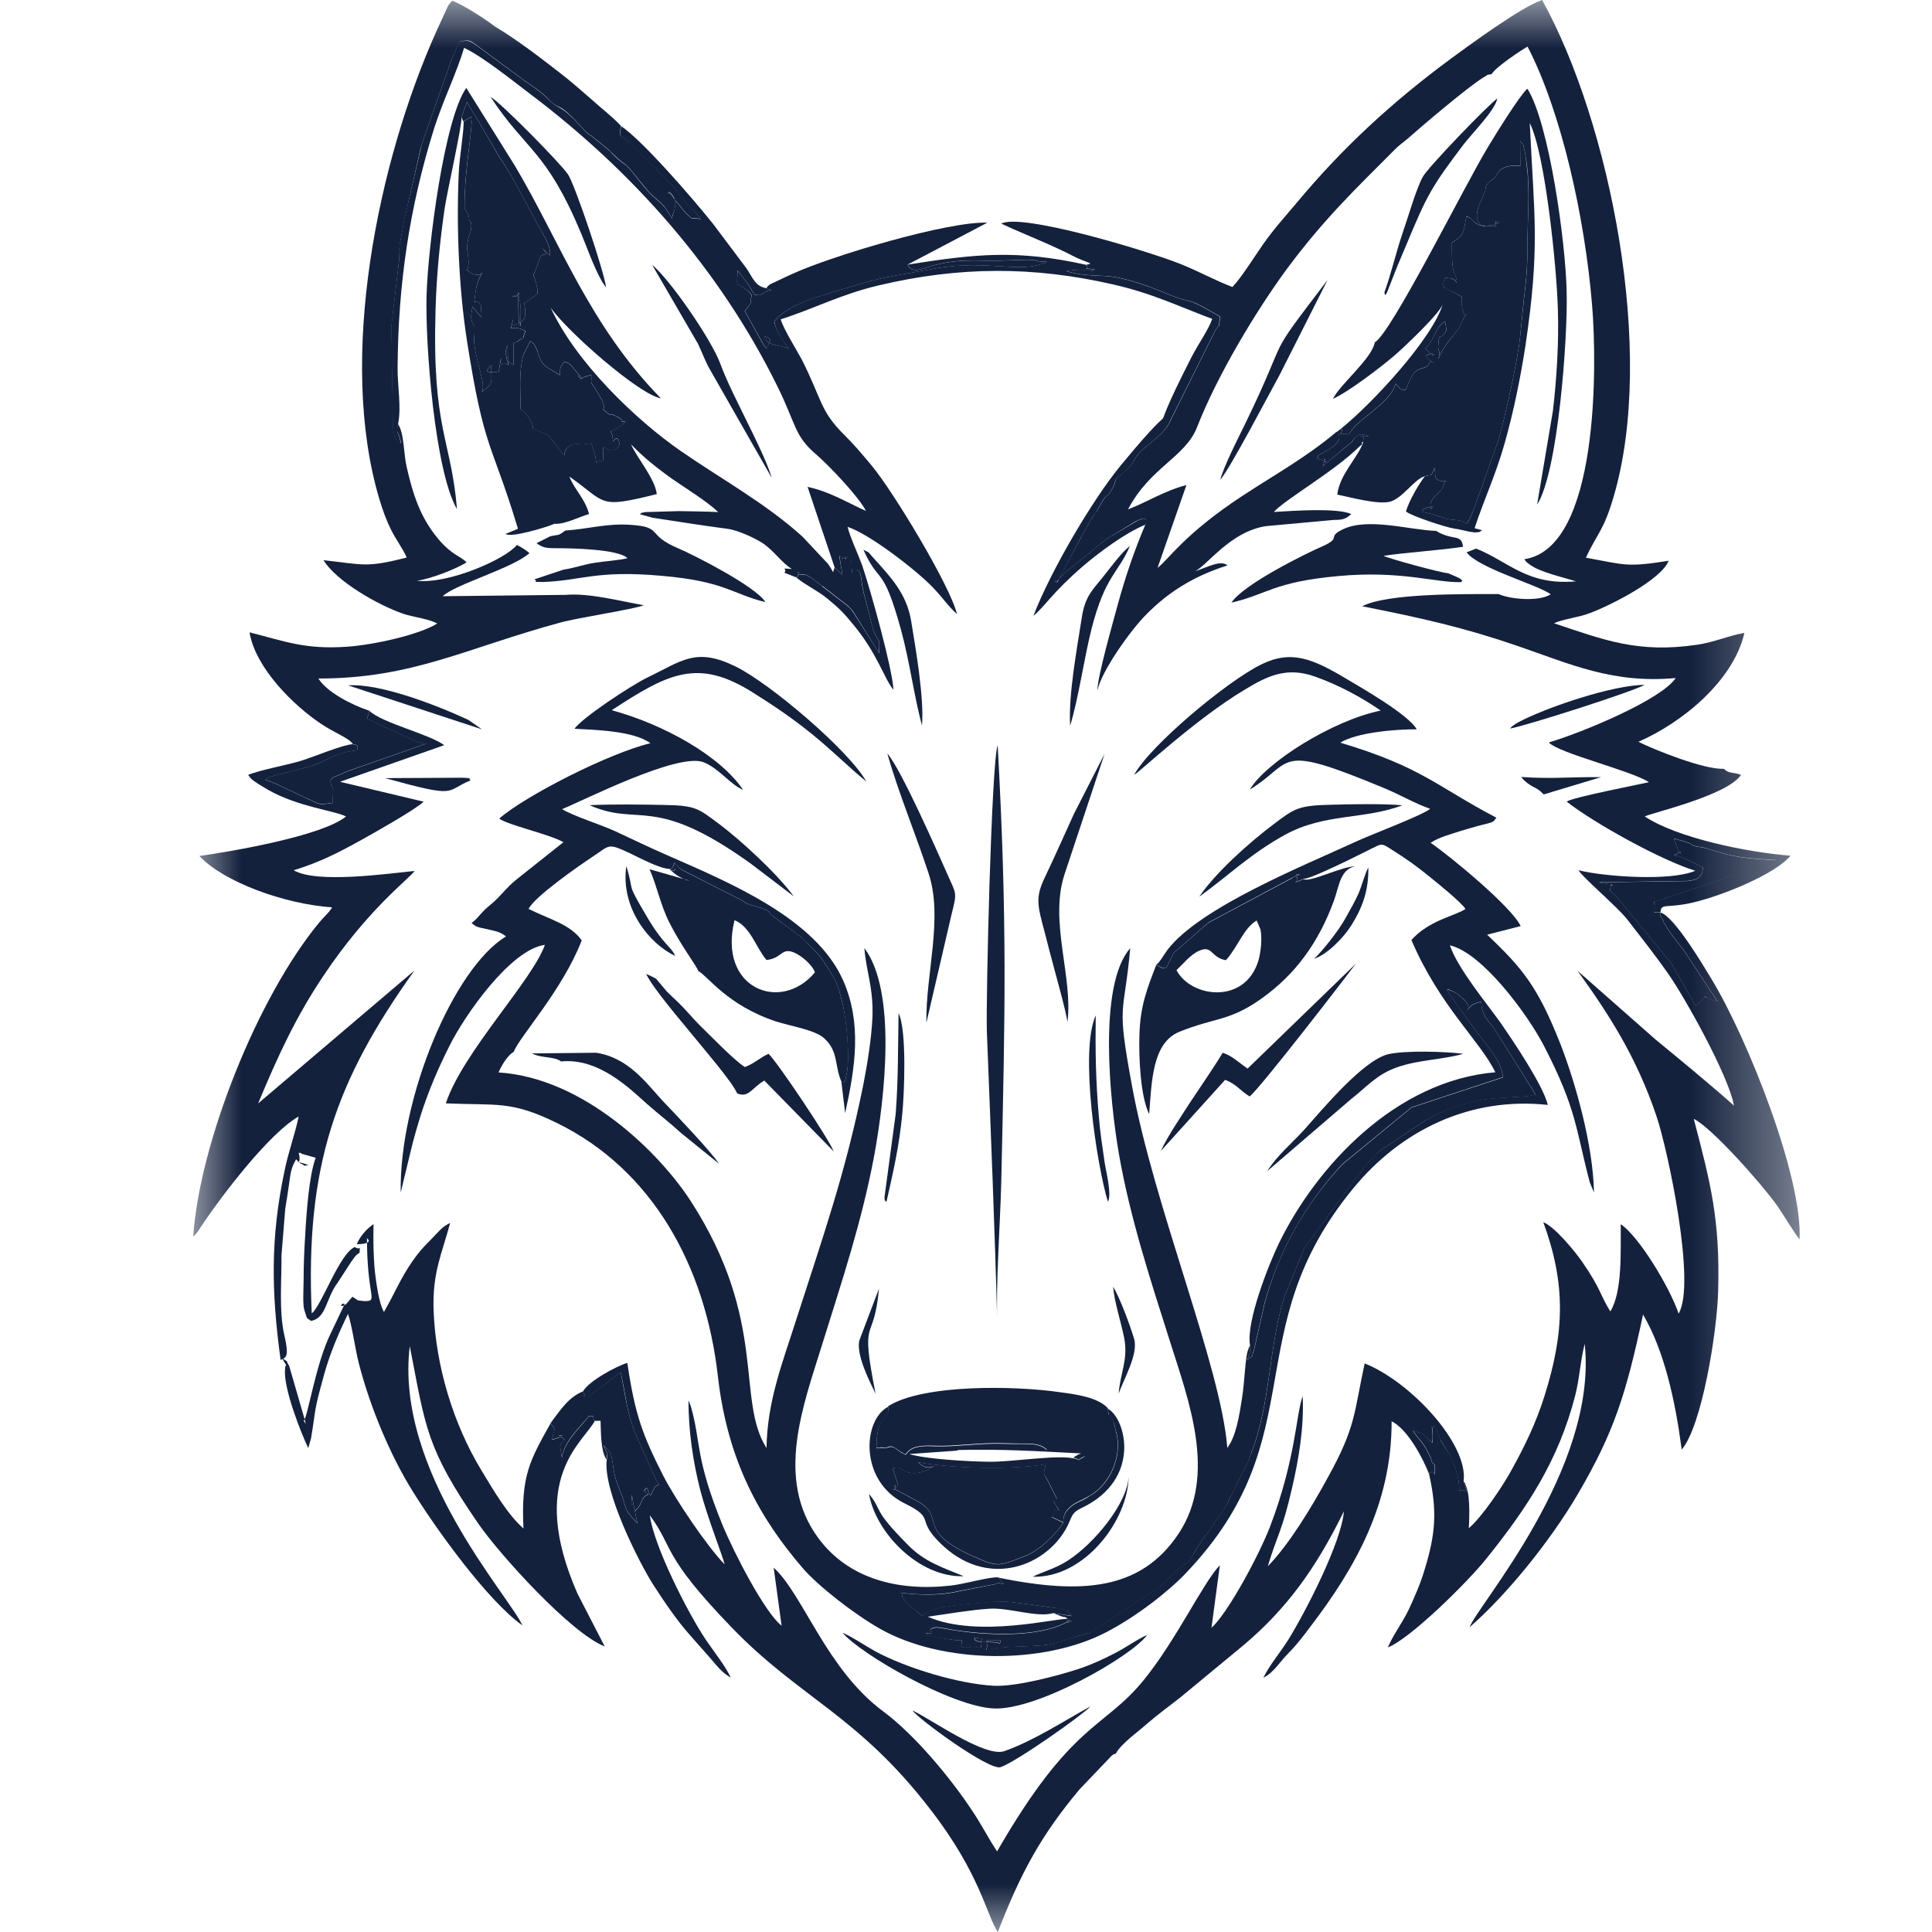 <svg width="20" height="20" viewBox="0 0 20 20" fill="none" xmlns="http://www.w3.org/2000/svg">
<mask id="mask0_18981_4946" style="mask-type:luminance" maskUnits="userSpaceOnUse" x="2" y="0" width="17" height="20">
<path d="M18.629 0H2V20H18.629V0Z" fill="white"/>
</mask>
<g mask="url(#mask0_18981_4946)">
<path fill-rule="evenodd" clip-rule="evenodd" d="M11.245 2.74C11.297 2.784 11.165 2.772 11.334 2.788C11.254 2.825 11.336 2.795 11.258 2.793H11.194C11.185 2.791 11.178 2.791 11.169 2.791L11.037 2.804C11.16 2.85 11.354 2.852 11.448 2.857C11.636 2.868 11.889 2.96 12.081 3.04C12.394 3.168 12.223 3.04 12.632 3.277C12.607 3.46 12.646 3.307 12.579 3.426L12.12 4.347C12.063 4.498 11.873 4.594 11.784 4.701C11.713 4.788 11.761 4.781 11.626 4.895C11.501 5.003 11.578 4.941 11.517 5.055C11.45 5.183 11.478 5.06 11.37 5.263C11.35 5.3 11.364 5.279 11.341 5.309C11.338 5.314 11.332 5.321 11.329 5.325C11.325 5.33 11.32 5.334 11.318 5.339L11.215 5.517C11.21 5.524 11.19 5.561 11.188 5.567L10.941 6.027C10.922 5.976 10.911 6.059 10.952 6.006C10.954 6.002 10.966 5.988 10.97 5.983C10.991 5.963 11.009 5.947 11.023 5.931L11.414 5.613C11.418 5.611 11.423 5.604 11.428 5.602C11.432 5.599 11.437 5.593 11.441 5.59L11.501 5.551C11.505 5.547 11.512 5.545 11.517 5.542C11.521 5.538 11.528 5.535 11.533 5.533L11.741 5.405C11.779 5.389 11.896 5.316 11.857 5.43C11.745 5.693 11.652 5.963 11.572 6.255C11.524 6.436 11.357 7.012 11.361 7.149C11.396 6.957 11.702 6.523 11.873 6.354C12.088 6.139 12.339 5.97 12.707 5.853C12.634 5.794 12.508 5.869 12.367 5.915C12.492 5.862 12.735 5.499 13.11 5.446L13.811 5.382C13.9 5.382 13.932 5.373 13.989 5.321C13.834 5.254 13.377 5.289 13.187 5.3C13.29 5.179 13.813 4.879 14.065 4.63C14.108 4.587 14.101 4.619 14.097 4.578C14.184 4.489 13.971 4.514 14.172 4.514C14.037 4.463 14.019 4.548 14.001 4.569L13.708 4.813C13.706 4.809 13.697 4.825 13.692 4.829C13.695 4.82 13.717 4.756 13.717 4.747C13.66 4.79 13.818 4.797 13.672 4.758C13.594 4.738 13.665 4.756 13.642 4.715C13.775 4.649 13.93 4.559 13.836 4.47C13.521 4.735 13.217 4.9 12.854 5.138C12.255 5.533 12.099 5.791 11.983 5.878L12.282 5.021C12.047 5.083 11.878 5.197 11.677 5.273C11.907 4.836 12.271 4.733 12.392 4.422C12.604 3.878 13.009 3.209 13.324 2.781C13.708 2.265 14.024 1.965 14.437 1.55C14.483 1.502 14.522 1.479 14.575 1.433C14.716 1.307 15.203 0.894 15.356 0.802C15.425 0.761 15.381 0.779 15.441 0.768C15.482 0.695 15.738 0.526 15.813 0.482C16.165 1.161 16.407 2.256 16.481 3.156C16.533 3.771 16.556 5.675 15.779 5.789C15.816 5.832 15.784 5.805 15.841 5.848C15.948 5.926 16.202 5.981 16.314 6.018C15.809 6.063 15.619 5.814 15.281 5.679L15.182 5.718C15.306 5.883 15.921 6.054 16.053 6.152C15.941 6.228 15.642 6.207 15.514 6.15C15.169 6.15 14.364 6.139 14.101 6.276C14.714 6.397 15.162 6.498 15.71 6.687C16.245 6.87 16.693 7.08 17.347 7.019C17.198 7.243 16.385 7.581 16.033 7.686C16.142 7.8 16.883 7.976 17.07 8.097C16.995 8.116 16.279 8.253 16.218 8.298C16.499 8.52 17.203 8.909 17.55 9.014C17.297 9.124 16.613 9.076 16.341 9.009C16.382 9.082 16.741 9.386 16.842 9.514C16.99 9.706 17.123 9.871 17.276 10.09C17.441 10.326 17.893 11.132 17.95 11.445C17.699 11.222 17.415 10.989 17.137 10.76L16.33 10.049C16.643 10.483 16.938 10.931 17.148 11.555C17.262 11.889 17.562 13.29 17.377 13.598C17.28 13.315 16.961 12.794 16.778 12.673C16.775 12.949 16.798 13.368 16.67 13.576C16.558 13.395 16.579 13.354 16.378 13.061C16.291 12.936 16.085 12.693 15.976 12.652C16.211 13.292 16.197 13.793 15.987 14.456C15.902 14.725 15.79 14.958 15.662 15.191C15.56 15.383 15.338 15.708 15.205 15.82C15.21 15.735 15.212 15.653 15.208 15.566C15.205 15.534 15.203 15.486 15.196 15.454C15.192 15.436 15.187 15.409 15.18 15.393C15.157 15.331 15.171 15.363 15.15 15.333C15.219 15.537 15.178 15.379 15.105 15.441C15.109 15.303 15.084 15.228 15.013 15.068L14.917 14.917C14.915 14.91 14.913 14.903 14.911 14.899L14.853 14.759C14.805 14.803 14.828 14.702 14.833 14.878L14.828 14.938C14.712 14.83 14.744 14.844 14.627 14.81C14.725 14.951 14.723 14.908 14.803 15.073C14.842 15.159 14.803 15.121 14.853 15.164C14.853 15.367 14.865 15.189 14.792 15.253C14.881 15.639 14.86 15.884 14.748 16.247C14.705 16.394 14.645 16.528 14.584 16.661C14.513 16.807 14.419 16.928 14.367 17.054C14.595 16.967 15.194 16.378 15.39 16.131C15.806 15.612 16.133 15.123 16.307 14.444C16.353 14.264 16.36 14.081 16.405 13.912C16.542 15.21 15.285 16.629 15.214 16.844C15.582 16.524 16.04 15.969 16.337 15.461C16.711 14.821 16.833 14.43 17.009 13.608C17.23 13.987 17.342 14.499 17.409 15.006C17.619 14.759 17.774 13.793 17.786 13.372C17.808 12.627 17.708 12.248 17.534 11.583C17.717 11.669 18.238 12.257 18.396 12.479C18.469 12.584 18.547 12.721 18.629 12.831C18.663 12.191 18.09 10.746 17.715 10.131C17.635 9.999 17.331 9.485 17.189 9.446C17.196 9.343 17.244 9.409 17.534 9.341C17.834 9.27 18.384 9.046 18.535 8.858C18.069 8.822 17.351 8.669 17.027 8.452C17.091 8.415 17.875 8.239 18.023 8.022C17.948 7.99 17.904 8.015 17.843 7.958C17.644 7.969 17.13 7.764 16.961 7.679C17.409 7.483 17.943 7.053 18.058 6.552C17.9 6.578 17.754 6.646 17.571 6.674C16.956 6.765 16.609 6.626 16.087 6.452C16.188 6.406 16.343 6.392 16.458 6.347C16.695 6.258 17.201 5.995 17.274 5.805C16.839 5.874 16.826 5.848 16.417 5.773C16.533 5.524 16.602 5.492 16.702 5.149C17.148 3.65 16.663 1.262 15.964 0C15.745 0.073 15.203 0.473 15.016 0.61C14.412 1.056 13.898 1.529 13.423 2.1C13.299 2.247 13.187 2.37 13.073 2.532C12.998 2.64 12.845 2.882 12.758 2.971C12.586 2.907 12.401 2.804 12.216 2.731C11.864 2.592 10.573 2.203 10.365 2.315C10.52 2.388 10.692 2.457 10.856 2.53C10.943 2.569 11.021 2.605 11.096 2.644C11.254 2.727 11.341 2.724 11.245 2.74ZM17.189 9.446C17.187 9.514 17.182 9.453 17.212 9.521C17.265 9.649 17.42 9.807 17.477 9.907L17.781 10.369C17.77 10.367 17.758 10.362 17.749 10.36C17.74 10.355 17.729 10.353 17.719 10.348C17.557 10.296 17.719 10.303 17.642 10.328L17.555 10.415L17.301 9.971L16.732 9.279C16.727 9.277 16.725 9.27 16.721 9.268C16.714 9.261 16.673 9.224 16.666 9.22L16.675 9.167C16.68 9.167 16.689 9.16 16.695 9.158L16.579 9.14C16.574 9.14 16.563 9.142 16.561 9.137C16.558 9.13 16.549 9.133 16.545 9.133L17.475 9.119C17.52 9.11 17.614 9.108 17.626 9.002C17.628 8.993 17.63 8.989 17.63 8.98L17.47 8.9C17.42 8.879 17.402 8.863 17.326 8.854C17.328 8.852 17.335 8.852 17.338 8.849L17.363 8.836C17.422 8.762 17.399 8.902 17.365 8.778L17.326 8.678L17.491 8.728C17.493 8.73 17.498 8.733 17.502 8.735C17.505 8.737 17.511 8.742 17.514 8.744C17.594 8.781 17.582 8.753 17.685 8.788C17.984 8.884 18.062 8.881 18.387 8.904C18.32 8.941 18.348 8.92 18.284 8.952L17.125 9.334C17.143 9.514 17.086 9.418 17.189 9.446Z" fill="#14213D"/>
</g>
<mask id="mask1_18981_4946" style="mask-type:luminance" maskUnits="userSpaceOnUse" x="2" y="0" width="17" height="20">
<path d="M18.629 0H2V20H18.629V0Z" fill="white"/>
</mask>
<g mask="url(#mask1_18981_4946)">
<path fill-rule="evenodd" clip-rule="evenodd" d="M11.969 9.989C12.074 10.033 12.008 10.026 12.076 10.014L12.152 9.861C12.152 9.861 12.179 9.841 12.191 9.829L12.431 9.619C12.44 9.61 12.504 9.555 12.513 9.548L13.377 9.086C13.377 9.086 13.386 9.082 13.391 9.079C13.395 9.077 13.427 9.063 13.432 9.063C13.432 9.063 13.445 9.066 13.448 9.059C13.45 9.052 13.459 9.057 13.464 9.054H13.414C13.468 9.125 13.336 9.159 13.496 9.098C13.589 9.093 14.079 8.844 14.186 8.791C14.303 8.734 14.296 8.723 14.405 8.794C14.563 8.894 14.664 8.965 14.803 9.079C14.89 9.15 15.114 9.329 15.171 9.409C15.061 9.484 14.794 9.525 14.611 9.731C14.901 10.412 15.32 10.773 15.48 11.1C14.453 11.187 13.633 12.064 13.24 12.869C13.142 13.07 12.897 13.68 12.94 13.925C12.943 14.007 12.945 13.979 12.911 14.078C13.009 13.998 12.936 14.082 12.979 13.982L13.091 13.488C13.24 12.944 13.516 12.464 13.893 12.053L14.611 11.463L15.559 11.15C15.534 10.956 15.384 10.819 15.272 10.661L15.016 10.307C15.013 10.302 15.009 10.295 15.007 10.291L14.979 10.241C14.986 10.241 14.995 10.243 15.002 10.245L15.07 10.277C15.121 10.316 15.249 10.403 15.18 10.469C15.224 10.407 15.235 10.394 15.333 10.368C15.338 10.51 15.4 10.558 15.461 10.638L15.886 11.312C15.912 11.365 15.918 11.351 15.889 11.326C15.859 11.365 15.464 11.347 15.246 11.402C15.055 11.45 14.89 11.516 14.737 11.61L14.298 11.904C14.223 11.961 14.188 12.014 14.117 12.085L13.505 12.912L13.297 13.419C13.13 13.95 13.158 14.514 12.954 15.04C12.94 15.07 12.924 15.122 12.906 15.159C12.881 15.216 12.87 15.225 12.842 15.282C12.817 15.335 12.815 15.351 12.787 15.401C12.767 15.44 12.744 15.476 12.728 15.513C12.714 15.543 12.71 15.568 12.666 15.627L12.52 15.84C12.472 15.915 12.419 15.97 12.376 16.048C12.316 16.155 12.316 16.153 12.211 16.231C12.131 16.29 12.108 16.343 12.022 16.411L11.29 16.896C11.284 16.898 11.277 16.9 11.272 16.903C11.208 16.925 11.197 16.925 11.139 16.941C11.062 16.962 10.925 17.01 10.872 17.021C10.701 17.053 10.335 17.033 10.209 17.081C10.25 16.957 10.123 16.98 10.36 16.98C10.342 17.037 10.367 16.999 10.287 16.999L10.132 16.992C10.061 16.962 10.113 16.989 10.084 16.955C10.228 16.96 10.127 16.96 10.159 17.056C9.976 17.033 10.141 17.058 9.958 17.051C9.953 17.044 9.953 17.035 9.951 17.031L9.958 16.98C9.892 16.98 9.892 16.98 9.83 16.969C9.809 16.964 9.615 16.948 9.604 16.921C9.597 16.909 9.585 16.912 9.579 16.905C9.723 16.93 9.553 16.871 9.684 16.845C9.709 16.841 9.844 16.868 9.876 16.873C10.191 16.923 10.723 16.953 11.021 16.802C11.091 16.765 11.069 16.82 11.041 16.779C11.114 16.777 11.128 16.809 11.057 16.759C10.957 16.743 10.125 16.964 9.604 16.736C9.809 16.708 10.036 16.667 10.234 16.654C10.442 16.637 10.728 16.749 10.904 16.699L11.091 16.727C11.018 16.635 11.087 16.685 10.97 16.649C10.963 16.647 10.886 16.64 10.881 16.64C10.847 16.635 10.726 16.617 10.687 16.612C10.547 16.596 10.424 16.569 10.282 16.58C10.109 16.599 9.611 16.615 9.553 16.727C9.544 16.722 9.535 16.715 9.528 16.711L9.451 16.647C9.412 16.615 9.343 16.56 9.336 16.505C9.334 16.496 9.329 16.494 9.325 16.487C9.517 16.514 9.748 16.514 9.921 16.471L10.296 16.4C10.381 16.356 10.433 16.462 10.335 16.329C10.25 16.32 9.974 16.4 9.848 16.413C9.295 16.477 8.779 16.343 8.468 15.918C8.022 15.307 8.315 14.551 8.511 13.918C8.712 13.271 8.92 12.656 9.051 11.957C9.158 11.37 9.286 10.263 8.948 9.815C8.966 10.055 9.041 10.218 9.032 10.519C9.023 10.743 8.98 11.006 8.939 11.219C8.749 12.16 8.52 12.796 8.232 13.694C8.102 14.103 7.942 14.505 7.935 14.99C7.615 14.485 7.954 13.682 7.154 12.439C6.834 11.941 6.047 11.157 5.161 11.102C5.19 11.031 5.259 10.919 5.318 10.889C5.376 10.732 5.819 10.257 6.022 9.735C5.906 9.569 5.686 9.516 5.472 9.409C5.533 9.281 6.006 8.954 6.121 8.878C6.322 8.746 6.283 8.723 6.521 8.833C6.623 8.881 6.829 8.993 6.932 8.995C7.078 8.972 6.895 9.063 6.966 8.972C6.966 8.972 6.975 8.956 6.975 8.945C6.978 8.938 6.975 8.933 6.978 8.929C7.06 9.015 7.003 8.967 7.081 9.015L7.679 9.319C7.757 9.365 7.672 9.333 7.78 9.37L7.874 9.397C7.988 9.436 7.938 9.436 8.008 9.489L8.312 9.715C8.413 9.831 8.466 9.85 8.555 9.996C8.66 10.172 8.657 10.142 8.71 10.339C8.769 10.56 8.795 10.954 8.767 11.102C8.742 11.228 8.751 11.2 8.71 11.2L8.749 11.523C8.854 11.047 8.923 10.597 8.731 10.156C8.447 9.502 7.535 9.13 6.902 8.851C6.722 8.773 6.559 8.693 6.367 8.604C6.228 8.54 5.917 8.44 5.819 8.376C6.045 8.284 7.023 7.786 7.284 7.891C7.442 7.953 7.558 8.12 7.693 8.177C7.455 7.825 6.875 7.5 6.333 7.352C6.923 6.965 7.229 6.81 7.8 7.173C8.027 7.315 8.216 7.445 8.408 7.601C8.614 7.768 8.785 7.941 8.968 8.09C8.788 7.77 7.981 7.082 7.618 6.901C7.202 6.696 7.06 6.842 6.703 7.013C6.525 7.1 6.025 7.432 5.947 7.544C6.143 7.555 6.562 7.564 6.733 7.694C6.308 7.795 5.437 8.238 5.168 8.474C5.259 8.542 5.677 8.632 5.833 8.718L5.341 9.109C5.245 9.187 5.2 9.255 5.113 9.335C5.067 9.377 5.035 9.397 4.994 9.443C4.944 9.495 4.939 9.511 4.882 9.555C4.934 9.603 4.955 9.598 5.053 9.621C5.145 9.642 5.181 9.649 5.238 9.694C4.697 10.021 4.132 11.363 4.148 12.345L4.249 11.927C4.281 11.788 4.32 11.66 4.359 11.532C4.441 11.28 4.537 11.056 4.656 10.821C4.806 10.519 5.282 9.829 5.641 9.781C5.51 10.151 4.79 10.894 4.615 11.422C5.154 11.445 5.293 11.392 5.771 11.628C6.747 12.108 7.302 13.095 7.432 14.251C7.533 15.134 7.874 15.726 8.308 16.231C8.468 16.418 8.847 16.713 9.115 16.864C9.759 17.225 10.803 17.238 11.459 16.893C11.768 16.731 12.097 16.475 12.282 16.279C13.621 14.868 12.79 13.783 14.01 12.3C14.501 11.703 15.214 11.351 16.023 11.438C15.971 11.226 15.649 10.755 15.537 10.592C15.386 10.38 15.093 10.03 15.009 9.786C15.34 9.861 15.809 10.492 15.982 10.825C16.325 11.488 16.309 11.68 16.458 12.242L16.501 12.345C16.492 11.856 16.311 11.214 16.154 10.809C15.921 10.22 15.768 10.03 15.395 9.676L15.742 9.587C15.651 9.39 15.009 8.86 14.81 8.725C14.892 8.668 15.023 8.634 15.128 8.6C15.185 8.584 15.244 8.565 15.304 8.549C15.491 8.504 15.45 8.51 15.491 8.465C14.869 8.14 14.728 7.944 13.875 7.688C14.04 7.585 14.435 7.548 14.666 7.55C14.584 7.4 14.088 7.116 13.946 7.032C13.594 6.821 13.368 6.723 13.055 6.879C12.694 7.057 11.9 7.724 11.741 8.021C11.795 7.994 12.374 7.445 12.886 7.139C13.121 6.997 13.322 6.897 13.621 7.007C13.864 7.093 14.106 7.226 14.293 7.356C13.795 7.457 13.103 7.893 12.938 8.174C13.409 7.884 13.185 7.683 14.335 8.161C14.488 8.225 14.655 8.321 14.805 8.373C14.721 8.442 14.188 8.641 14.033 8.714C13.493 8.963 12.431 9.39 12.09 9.827C12.054 9.873 12.01 9.957 11.969 9.989Z" fill="#14213D"/>
</g>
<mask id="mask2_18981_4946" style="mask-type:luminance" maskUnits="userSpaceOnUse" x="2" y="0" width="17" height="20">
<path d="M18.629 0H2V20H18.629V0Z" fill="white"/>
</mask>
<g mask="url(#mask2_18981_4946)">
<path fill-rule="evenodd" clip-rule="evenodd" d="M6.034 14.406C6.082 14.475 5.998 14.457 6.096 14.457L6.425 14.205C6.446 14.299 6.464 14.397 6.484 14.509C6.505 14.633 6.535 14.729 6.571 14.829L6.793 15.323C6.852 15.412 6.795 15.323 6.827 15.366L6.786 15.387L6.779 15.394L6.734 15.485C6.699 15.43 6.708 15.369 6.67 15.435L6.715 15.467C6.617 15.517 6.67 15.552 6.574 15.643C6.553 15.497 6.523 15.68 6.542 15.476C6.546 15.513 6.558 15.579 6.56 15.588L6.599 15.771C6.594 15.764 6.587 15.755 6.578 15.748C6.434 15.595 6.498 15.616 6.418 15.43C6.297 15.154 6.391 15.078 6.249 14.964C6.304 15.088 6.29 15.014 6.281 15.11C6.24 15.435 6.617 16.175 6.756 16.395C6.878 16.584 6.994 16.756 7.127 16.909C7.2 16.994 7.261 17.06 7.339 17.149C7.415 17.236 7.472 17.316 7.565 17.366C7.511 17.25 7.387 17.092 7.309 16.978C7.12 16.697 6.768 16.004 6.727 15.686C6.98 16.031 6.846 16.093 7.572 16.845C8.278 17.579 8.886 17.757 9.638 18.74C10.146 19.398 10.212 19.823 10.329 20.001C10.566 19.389 10.774 19.003 11.174 18.525L11.506 18.177C11.547 18.148 11.508 18.168 11.549 18.155C11.613 18.043 11.775 17.933 11.878 17.841C11.983 17.75 12.104 17.661 12.216 17.574L12.879 17.026C13.304 16.665 13.611 16.26 13.912 15.645C13.887 15.963 13.519 16.68 13.334 16.978C13.242 17.122 13.146 17.231 13.078 17.368C13.19 17.311 13.233 17.22 13.341 17.11C13.421 17.03 13.496 16.932 13.569 16.834C14.029 16.23 14.408 15.565 14.406 14.713C14.568 14.793 14.723 15.081 14.792 15.254C14.863 15.188 14.851 15.366 14.851 15.165C14.801 15.122 14.842 15.158 14.801 15.074C14.721 14.909 14.723 14.953 14.625 14.811C14.744 14.845 14.71 14.832 14.826 14.937L14.831 14.88C14.826 14.704 14.803 14.804 14.851 14.761L14.909 14.9C14.911 14.905 14.913 14.912 14.918 14.916L15.011 15.069C15.082 15.229 15.107 15.305 15.105 15.442C15.176 15.38 15.217 15.538 15.151 15.334C15.203 14.953 14.607 14.306 14.127 14.114C14.015 14.63 14.038 14.768 13.745 15.296C13.572 15.613 13.343 15.99 13.124 16.214C13.222 15.887 13.272 15.855 13.375 15.405C13.444 15.108 13.501 14.772 13.485 14.454C13.416 14.64 13.414 15.108 13.146 15.807C13.032 16.102 12.715 16.692 12.541 16.852L12.628 16.203C12.452 16.386 12.178 16.978 11.835 17.398C11.421 17.903 11.094 17.826 10.322 19.165C10.239 19.044 10.162 18.89 10.073 18.758C9.846 18.411 9.469 17.958 9.145 17.718C8.555 17.282 8.315 16.507 8.009 16.228L8.091 16.829C7.915 16.692 7.597 16.07 7.483 15.796C7.191 15.083 7.259 14.932 7.152 14.56L7.127 14.496C7.127 14.816 7.175 15.136 7.248 15.421C7.321 15.707 7.479 16.098 7.501 16.194C7.33 16.02 7.003 15.542 6.866 15.277C6.654 14.859 6.574 14.651 6.494 14.109C6.391 14.137 6.091 14.297 6.034 14.406Z" fill="#14213D"/>
</g>
<mask id="mask3_18981_4946" style="mask-type:luminance" maskUnits="userSpaceOnUse" x="2" y="0" width="17" height="20">
<path d="M18.629 0H2V20H18.629V0Z" fill="white"/>
</mask>
<g mask="url(#mask3_18981_4946)">
<path fill-rule="evenodd" clip-rule="evenodd" d="M3.653 7.703C3.714 7.721 3.698 7.701 3.698 7.767C3.55 7.778 3.454 7.824 3.346 7.879C3.164 7.973 2.809 8.009 2.745 8.071C2.75 8.073 2.844 8.103 2.898 8.133L3.168 8.261C3.173 8.263 3.18 8.265 3.186 8.267C3.193 8.272 3.198 8.274 3.205 8.277C3.321 8.331 3.298 8.331 3.445 8.311L3.449 8.169C3.383 8.03 3.438 8.064 3.593 7.984L4.43 7.692C4.377 7.721 4.169 7.609 4.098 7.577L3.799 7.44L3.824 7.358C3.637 7.296 3.383 7.164 3.296 7.024C4.272 7.024 4.818 6.711 5.803 6.444C5.975 6.396 6.592 6.302 6.663 6.265C6.423 6.224 6.103 6.137 5.858 6.158L4.583 6.172C4.706 6.051 5.31 5.881 5.481 5.726C5.447 5.696 5.408 5.671 5.351 5.641C5.241 5.783 4.651 6.048 4.315 6.012C4.457 5.993 4.715 5.893 4.83 5.822C4.763 5.751 4.681 5.753 4.53 5.571C4.35 5.353 4.274 5.116 4.21 4.835C4.178 4.7 4.185 4.483 4.119 4.387C4.096 4.515 4.121 4.43 4.153 4.588C4.098 4.544 4.089 4.572 4.069 4.421L4.053 3.374L4.133 2.682C4.133 2.618 4.126 2.62 4.137 2.547C4.149 2.462 4.169 2.378 4.183 2.289L4.352 1.544C4.357 1.523 4.382 1.448 4.389 1.427L4.667 0.636C4.699 0.559 4.727 0.495 4.759 0.424C4.871 0.424 4.814 0.408 4.882 0.431C4.887 0.433 4.944 0.476 4.951 0.481L5.428 0.833C5.675 0.995 5.684 1.045 5.739 1.082L5.819 1.123C5.949 1.215 6.027 1.343 6.105 1.395C6.109 1.4 6.116 1.402 6.121 1.404L6.301 1.55C6.306 1.553 6.313 1.562 6.313 1.562L6.338 1.587C6.546 1.786 6.4 1.596 6.663 1.923L6.722 1.992C6.836 2.106 6.857 2.083 6.953 2.257C6.957 2.252 6.96 2.243 6.96 2.238C6.994 2.145 7.019 2.062 6.928 1.987C6.928 2.04 6.889 1.948 6.941 2.014L7.106 2.211C7.19 2.28 7.117 2.245 7.257 2.266C7.202 2.2 7.222 2.225 7.172 2.17C6.985 1.978 7.058 2.03 6.967 1.923L6.525 1.48C6.521 1.477 6.516 1.473 6.512 1.468C6.411 1.384 6.404 1.432 6.429 1.304C6.333 1.201 6.221 1.119 6.121 1.027C6.004 0.927 5.924 0.853 5.806 0.762C5.614 0.613 5.353 0.41 5.124 0.275C5.038 0.207 4.793 0.047 4.681 0.008C4.663 0.028 4.665 0.022 4.642 0.054C4.64 0.06 4.635 0.065 4.633 0.072L4.521 0.316C3.909 1.678 3.493 3.713 3.927 5.166C3.961 5.28 4 5.39 4.053 5.493C4.096 5.58 4.178 5.692 4.21 5.772C3.787 5.879 3.767 5.845 3.349 5.799C3.479 6.014 3.909 6.263 4.178 6.355C4.281 6.389 4.443 6.407 4.526 6.455C4.334 6.574 3.858 6.677 3.591 6.695C3.154 6.725 2.949 6.638 2.583 6.546C2.645 6.917 3.04 7.303 3.319 7.49C3.451 7.582 3.614 7.639 3.653 7.703Z" fill="#14213D"/>
</g>
<mask id="mask4_18981_4946" style="mask-type:luminance" maskUnits="userSpaceOnUse" x="2" y="0" width="17" height="20">
<path d="M18.629 0H2V20H18.629V0Z" fill="white"/>
</mask>
<g mask="url(#mask4_18981_4946)">
<path fill-rule="evenodd" clip-rule="evenodd" d="M4.777 1.214L4.834 1.054C4.864 1.114 4.902 1.173 4.946 1.242L5.17 1.625C5.305 1.815 5.494 2.204 5.625 2.428C5.709 2.572 5.693 2.624 5.693 2.624C5.693 2.624 5.693 2.638 5.691 2.645L5.616 2.569C5.7 2.67 5.618 2.608 5.593 2.661L5.545 2.791C5.515 2.876 5.517 2.819 5.536 2.887L5.554 2.951C5.565 3.001 5.563 2.976 5.565 3.04L5.442 3.129C5.44 3.125 5.433 3.136 5.428 3.141C5.456 3.319 5.414 3.312 5.371 3.351L5.364 3.024C5.421 3.074 5.206 3.088 5.364 3.049C5.401 3.15 5.389 3.244 5.389 3.376C5.296 3.301 5.314 3.488 5.314 3.25C5.314 3.262 5.314 3.298 5.312 3.308L5.289 3.401L5.298 3.397L5.309 3.394C5.382 3.39 5.428 3.422 5.44 3.426C5.387 3.57 5.453 3.454 5.36 3.534C5.348 3.543 5.33 3.543 5.314 3.554V3.781C5.222 3.708 5.266 3.776 5.234 3.657C5.234 3.648 5.241 3.586 5.254 3.577L5.261 3.781C5.161 3.705 5.209 3.868 5.188 3.705L5.161 3.856C5.104 3.838 4.98 3.886 5.085 3.781C5.085 3.97 5.115 3.959 4.985 4.06C5.04 3.991 4.923 3.742 4.907 3.529L4.914 3.41C4.914 3.328 4.852 3.372 4.891 3.175L4.985 3.287C4.98 3.282 4.976 3.264 4.976 3.26C4.971 3.228 5.014 3.113 4.909 3.125C4.925 3.033 4.923 2.956 4.966 2.871C5.019 2.773 4.953 2.86 4.987 2.844C4.891 2.846 4.884 2.837 4.834 2.796C4.868 2.723 4.845 2.67 4.838 2.592C4.829 2.441 4.893 2.403 4.877 2.311C4.868 2.254 4.836 2.309 4.852 2.233L4.809 2.151C4.806 1.817 4.866 1.502 4.884 1.258C4.836 1.223 4.957 1.162 4.8 1.258C4.8 1.386 4.756 1.623 4.749 1.79C4.724 2.352 4.749 2.978 4.834 3.527C5.014 4.681 5.088 4.565 5.362 5.474L5.234 5.527C5.284 5.57 5.643 5.463 5.741 5.422C5.842 5.431 5.99 5.353 6.098 5.321C6.054 5.157 5.949 5.074 5.894 4.933C6.285 5.207 6.18 5.269 6.799 5.115C6.781 4.955 6.594 4.741 6.532 4.599C6.653 4.727 6.795 4.841 6.962 4.96C7.11 5.063 7.318 5.189 7.435 5.301C7.3 5.294 7.165 5.294 7.03 5.291L6.681 5.301C6.619 5.314 6.658 5.301 6.623 5.323L6.756 5.36C7.003 5.396 7.277 5.442 7.528 5.474C7.645 5.488 7.832 5.579 7.906 5.63C8.018 5.71 8.102 5.835 8.198 5.89C8.059 5.881 8.159 5.881 8.12 5.929L8.248 5.979C8.312 5.863 8.198 5.966 8.301 5.947C8.36 5.938 8.411 5.995 8.5 6.059C8.504 6.062 8.511 6.066 8.516 6.068L8.779 6.272C8.804 6.299 8.815 6.308 8.838 6.34L9.099 6.759C9.112 6.574 9.089 6.665 9.037 6.51L8.934 6.112C8.904 5.968 8.925 5.89 8.84 5.895C8.804 5.897 8.822 5.927 8.822 5.927L8.813 5.801C8.792 5.739 8.74 5.774 8.74 5.774C8.635 5.801 8.87 5.801 8.689 5.751L8.721 5.952L8.639 5.876C8.612 5.95 8.641 5.929 8.568 5.833L8.308 5.556C7.931 5.214 7.469 4.96 7.049 4.67C6.582 4.347 5.961 3.751 5.7 3.184C5.876 3.436 6.623 4.089 6.841 4.123C6.1 3.365 5.801 2.51 5.332 1.719L4.827 0.91C4.599 1.232 4.432 2.542 4.416 3.049C4.4 3.566 4.503 4.882 4.731 5.271C4.669 4.537 4.471 4.448 4.509 3.2C4.519 2.851 4.553 2.501 4.603 2.158C4.628 1.987 4.788 1.28 4.777 1.214ZM5.389 4.235C5.389 4.028 5.369 3.865 5.417 3.673L5.49 3.529C5.538 3.568 5.517 3.545 5.552 3.605C5.568 3.637 5.561 3.632 5.572 3.664C5.595 3.724 5.602 3.758 5.666 3.804L5.794 3.881C5.805 3.836 5.778 3.82 5.844 3.742C5.917 3.767 5.917 3.792 5.986 3.87C6.093 3.996 5.906 3.833 6.02 3.906C5.993 3.954 5.997 3.906 6.121 3.881C6.125 4.018 6.098 3.902 6.203 4.094L6.21 4.105L6.228 4.135C6.301 4.302 6.185 4.188 6.271 4.261C6.349 4.325 6.283 4.261 6.367 4.302C6.374 4.306 6.381 4.309 6.386 4.311C6.502 4.375 6.374 4.361 6.475 4.361C6.42 4.43 6.329 4.459 6.322 4.462C6.333 4.512 6.338 4.471 6.347 4.571C6.39 4.487 6.427 4.59 6.404 4.617C6.34 4.699 6.292 4.654 6.246 4.626C6.235 4.878 6.26 4.718 6.171 4.789C6.166 4.697 6.141 4.661 6.121 4.587L6.025 4.601C6.025 4.601 5.856 4.558 5.84 4.715C5.833 4.709 5.826 4.697 5.819 4.69C5.814 4.683 5.808 4.677 5.801 4.667L5.718 4.558C5.648 4.473 5.698 4.519 5.613 4.478C5.462 4.407 5.554 4.482 5.492 4.35L5.444 4.279C5.44 4.277 5.43 4.27 5.428 4.265L5.389 4.235Z" fill="#14213D"/>
</g>
<mask id="mask5_18981_4946" style="mask-type:luminance" maskUnits="userSpaceOnUse" x="2" y="0" width="17" height="20">
<path d="M18.629 0H2V20H18.629V0Z" fill="white"/>
</mask>
<g mask="url(#mask5_18981_4946)">
<path fill-rule="evenodd" clip-rule="evenodd" d="M3.652 7.704C3.554 7.707 3.255 7.832 3.122 7.874C2.98 7.919 2.681 7.972 2.569 8.022C2.606 8.075 2.612 8.072 2.672 8.114C2.715 8.141 2.743 8.157 2.782 8.18C3.092 8.354 3.465 8.392 3.582 8.452C3.337 8.653 2.407 8.813 2.064 8.861C2.311 9.128 2.942 9.359 3.438 9.393C3.403 9.453 3.358 9.485 3.305 9.549C2.665 10.324 2.066 11.83 2 12.801C2.025 12.778 2.016 12.787 2.043 12.755C2.059 12.735 2.059 12.73 2.075 12.707C2.304 12.36 2.8 11.72 3.092 11.558C3.054 11.741 2.987 11.917 2.946 12.118C2.798 12.817 2.809 13.377 2.905 14.079C2.948 14.049 3.003 14.076 2.942 13.816C2.887 13.569 2.916 13.251 2.914 12.993L2.953 12.511C3.015 12.156 2.99 12.134 3.065 12.001C3.07 12.006 3.074 12.006 3.076 12.013L3.099 12.035C3.099 12.035 3.108 12.042 3.113 12.045C3.113 12.045 3.122 12.049 3.127 12.051C3.166 12.072 3.129 12.07 3.193 12.061C3.024 11.997 3.131 12.083 3.092 11.933C3.102 11.937 3.115 11.93 3.122 11.944L3.268 11.985C3.2 12.166 3.172 12.55 3.159 12.794C3.15 12.934 3.143 13.091 3.143 13.244C3.143 13.318 3.138 13.404 3.14 13.475C3.143 13.521 3.14 13.525 3.154 13.573C3.191 13.685 3.168 13.628 3.218 13.674C3.38 13.647 3.371 13.443 3.495 13.279L3.639 13.057C3.675 13.011 3.678 12.995 3.723 12.968C3.723 12.87 3.739 12.954 3.673 12.909C3.513 12.977 3.328 13.521 3.227 13.596C3.159 12.074 3.474 11.188 4.29 10.047L2.672 11.423C2.882 10.918 3.067 10.52 3.351 10.097C3.815 9.403 4.242 9.092 4.292 9.016C4.007 9.044 3.28 9.149 3.04 9.009C3.314 8.925 3.508 8.824 3.739 8.696C3.842 8.639 4.29 8.388 4.386 8.299L3.52 8.093L4.599 7.714C4.439 7.597 3.961 7.487 3.824 7.359L3.799 7.442L4.098 7.579C4.169 7.611 4.377 7.723 4.429 7.693L3.593 7.986C3.438 8.066 3.383 8.031 3.449 8.171L3.444 8.312C3.298 8.333 3.321 8.333 3.204 8.278C3.198 8.276 3.193 8.274 3.186 8.269C3.179 8.267 3.172 8.264 3.168 8.262L2.898 8.134C2.843 8.104 2.75 8.075 2.745 8.072C2.809 8.011 3.163 7.974 3.346 7.88C3.454 7.826 3.55 7.78 3.698 7.768C3.698 7.702 3.714 7.723 3.652 7.704Z" fill="#14213D"/>
</g>
<mask id="mask6_18981_4946" style="mask-type:luminance" maskUnits="userSpaceOnUse" x="2" y="0" width="17" height="20">
<path d="M18.629 0H2V20H18.629V0Z" fill="white"/>
</mask>
<g mask="url(#mask6_18981_4946)">
<path fill-rule="evenodd" clip-rule="evenodd" d="M10.335 16.332C10.434 16.462 10.381 16.357 10.296 16.401L9.922 16.474C9.748 16.517 9.517 16.515 9.325 16.488C9.327 16.494 9.334 16.497 9.337 16.508C9.343 16.563 9.412 16.618 9.451 16.65L9.529 16.712C9.535 16.716 9.545 16.725 9.554 16.73C9.611 16.618 10.107 16.602 10.283 16.584C10.425 16.57 10.548 16.597 10.687 16.613C10.726 16.618 10.847 16.636 10.882 16.641C10.886 16.641 10.964 16.65 10.968 16.652C11.087 16.689 11.019 16.639 11.092 16.73L10.904 16.7C10.911 16.705 10.923 16.7 10.925 16.709L10.989 16.732C11.039 16.753 11.005 16.721 11.055 16.76C11.128 16.81 11.115 16.78 11.042 16.78C11.069 16.824 11.092 16.769 11.021 16.805C10.722 16.956 10.189 16.927 9.876 16.876C9.844 16.872 9.709 16.844 9.684 16.849C9.554 16.874 9.723 16.933 9.579 16.906C9.586 16.915 9.597 16.913 9.604 16.924C9.613 16.952 9.81 16.968 9.83 16.97C9.892 16.981 9.892 16.981 9.958 16.981L9.951 17.034C9.951 17.034 9.954 17.048 9.958 17.054C10.141 17.061 9.977 17.036 10.159 17.059C10.127 16.961 10.228 16.961 10.082 16.956C10.111 16.993 10.061 16.965 10.132 16.995L10.287 17.002C10.367 17.002 10.342 17.041 10.361 16.981C10.123 16.981 10.251 16.958 10.21 17.084C10.335 17.036 10.701 17.054 10.872 17.022C10.925 17.013 11.062 16.965 11.14 16.942C11.195 16.927 11.208 16.927 11.272 16.904C11.277 16.904 11.284 16.899 11.291 16.899L12.022 16.415C12.109 16.346 12.132 16.293 12.212 16.234C12.317 16.154 12.317 16.159 12.376 16.049C12.42 15.971 12.472 15.916 12.52 15.843L12.666 15.631C12.71 15.569 12.714 15.544 12.728 15.514C12.744 15.48 12.767 15.441 12.788 15.404C12.815 15.354 12.817 15.336 12.842 15.286C12.87 15.228 12.881 15.219 12.906 15.162C12.925 15.123 12.941 15.073 12.952 15.043C13.156 14.518 13.13 13.953 13.297 13.421L13.505 12.915L14.118 12.088C14.189 12.017 14.223 11.965 14.298 11.905L14.737 11.611C14.89 11.519 15.055 11.453 15.247 11.405C15.464 11.35 15.859 11.366 15.889 11.329C15.919 11.354 15.91 11.368 15.887 11.316L15.462 10.639C15.4 10.559 15.338 10.511 15.334 10.37C15.235 10.395 15.224 10.411 15.181 10.47C15.249 10.406 15.121 10.317 15.071 10.278L15.002 10.248C14.995 10.246 14.986 10.244 14.979 10.244L15.007 10.294C15.009 10.299 15.014 10.306 15.016 10.31L15.272 10.662C15.384 10.822 15.535 10.957 15.56 11.153L14.611 11.466L13.894 12.056C13.514 12.465 13.238 12.945 13.092 13.491L12.98 13.985C12.936 14.083 13.009 14.001 12.909 14.079C12.945 13.983 12.943 14.01 12.941 13.928C12.9 13.99 12.897 14.106 12.888 14.186C12.879 14.291 12.872 14.38 12.856 14.483C12.829 14.652 12.797 14.867 12.705 14.988C12.639 14.143 11.947 12.495 11.718 11.238C11.553 10.347 11.636 10.536 11.7 9.816C11.364 10.196 11.489 11.402 11.583 11.946C11.7 12.616 11.915 13.267 12.113 13.891C12.305 14.499 12.6 15.27 12.203 15.873C11.809 16.467 11.195 16.506 10.335 16.332Z" fill="#14213D"/>
</g>
<mask id="mask7_18981_4946" style="mask-type:luminance" maskUnits="userSpaceOnUse" x="2" y="0" width="17" height="20">
<path d="M18.629 0H2V20H18.629V0Z" fill="white"/>
</mask>
<g mask="url(#mask7_18981_4946)">
<path fill-rule="evenodd" clip-rule="evenodd" d="M13.884 4.437L13.836 4.473C13.93 4.56 13.772 4.649 13.642 4.715C13.665 4.757 13.594 4.738 13.672 4.759C13.816 4.798 13.66 4.791 13.717 4.747C13.717 4.757 13.695 4.821 13.692 4.83C13.697 4.825 13.704 4.809 13.708 4.814L13.999 4.569C14.019 4.549 14.037 4.466 14.17 4.514C13.971 4.514 14.184 4.489 14.095 4.578H14.113C14.049 4.75 13.871 4.905 13.843 5.12C13.971 5.145 14.261 5.227 14.392 5.193C14.524 5.154 14.639 4.962 14.748 4.93C14.812 4.907 14.812 4.942 14.837 4.871C14.842 4.855 14.847 4.853 14.851 4.843L14.86 4.946C14.888 4.985 14.961 4.992 14.979 4.969C14.933 5.008 14.965 4.99 14.931 5.054C14.901 5.106 14.762 5.191 14.821 5.271C14.821 5.248 14.869 5.23 14.794 5.25C14.684 5.28 14.739 5.289 14.732 5.303C14.844 5.321 14.881 5.344 14.97 5.369C15.05 5.392 15.132 5.371 15.18 5.424C15.228 5.362 15.249 5.285 15.274 5.225L15.505 4.574C15.571 4.373 15.715 3.71 15.736 3.488L15.774 3.104C15.797 2.93 15.813 2.745 15.811 2.572C15.811 2.288 15.841 1.989 15.804 1.708C15.804 1.699 15.786 1.575 15.786 1.575C15.756 1.447 15.779 1.52 15.736 1.461L15.738 1.715C15.576 1.712 15.532 1.74 15.484 1.824C15.454 1.877 15.39 1.868 15.377 1.961C15.377 1.966 15.374 1.975 15.374 1.98L15.317 2.11C15.258 2.249 15.285 2.375 15.45 2.327C15.58 2.291 15.484 2.297 15.484 2.293V2.343C15.39 2.343 15.329 2.355 15.258 2.295C15.251 2.288 15.224 2.247 15.18 2.243C15.171 2.279 15.16 2.373 15.141 2.412C15.114 2.469 15.068 2.483 15.029 2.515C15.029 2.581 15.029 2.718 15.041 2.777C15.055 2.853 15.084 2.871 15.08 2.928C15.055 2.873 14.981 2.878 14.981 2.878C14.977 2.871 14.963 2.88 14.956 2.882C14.947 2.898 14.931 2.946 14.952 2.978L14.961 2.988L15.02 3.015C15.027 3.017 15.034 3.02 15.039 3.022L15.132 3.072C15.137 3.18 15.125 3.166 15.155 3.253C15.203 3.255 15.164 3.257 15.148 3.301C15.146 3.305 15.144 3.314 15.141 3.319L15.109 3.385C15.041 3.486 14.959 3.561 14.906 3.678L14.901 3.692L14.892 3.717C14.911 3.616 14.885 3.639 14.888 3.589C14.897 3.424 14.906 3.522 14.954 3.454C14.981 3.413 14.968 3.404 14.965 3.353C14.963 3.34 14.959 3.335 14.954 3.328C14.84 3.41 14.86 3.516 14.753 3.605L14.803 3.655C14.835 3.685 14.819 3.641 14.831 3.682C14.831 3.669 14.888 3.671 14.817 3.66L14.757 3.682C14.785 3.742 14.917 3.788 14.803 3.74C14.78 3.838 14.707 3.781 14.632 3.868C14.604 3.904 14.575 3.986 14.549 4.037C14.481 4.041 14.52 4.037 14.49 4.018L14.449 3.973C14.376 4.197 14.063 4.322 13.969 4.489C13.795 4.489 13.916 4.501 13.884 4.437Z" fill="#14213D"/>
</g>
<mask id="mask8_18981_4946" style="mask-type:luminance" maskUnits="userSpaceOnUse" x="2" y="0" width="17" height="20">
<path d="M18.629 0H2V20H18.629V0Z" fill="white"/>
</mask>
<g mask="url(#mask8_18981_4946)">
<path fill-rule="evenodd" clip-rule="evenodd" d="M4.121 4.389C4.157 4.213 4.114 3.996 4.116 3.808C4.121 2.938 4.239 2.145 4.495 1.326C4.587 1.038 4.731 0.746 4.804 0.495C4.994 0.584 5.309 0.837 5.478 0.965C6.548 1.77 7.451 2.789 8.047 3.998C8.244 4.396 8.221 4.512 8.452 4.707C8.575 4.812 8.893 5.145 8.964 5.289C8.774 5.205 8.596 5.091 8.36 5.04L8.641 5.877L8.721 5.952L8.687 5.753C8.868 5.804 8.634 5.801 8.737 5.776C8.737 5.776 8.79 5.74 8.81 5.804L8.82 5.927C8.82 5.927 8.801 5.9 8.84 5.897C8.925 5.89 8.906 5.968 8.936 6.114L9.037 6.512C9.092 6.665 9.112 6.576 9.101 6.761L8.836 6.343C8.813 6.311 8.804 6.3 8.776 6.274L8.513 6.071C8.511 6.066 8.502 6.06 8.502 6.06C8.413 5.998 8.36 5.938 8.301 5.95C8.196 5.966 8.314 5.865 8.248 5.982C8.346 6.062 8.458 6.11 8.559 6.192C8.687 6.297 8.728 6.338 8.836 6.469C9.087 6.773 9.149 7.019 9.249 7.141C9.24 6.928 9.014 6.114 8.925 5.852C8.879 5.726 8.804 5.571 8.774 5.454C9 5.527 9.485 5.902 9.654 6.078C9.766 6.194 9.805 6.265 9.907 6.357C9.834 6.06 9.249 5.091 9.023 4.819C8.913 4.688 8.845 4.606 8.737 4.499C8.488 4.252 8.511 4.14 8.301 3.724C8.234 3.6 8.12 3.422 8.081 3.306C8.422 3.198 8.708 3.045 9.098 2.954C9.93 2.757 10.698 2.755 11.525 2.945C11.944 3.041 12.207 3.175 12.549 3.301C12.511 3.411 12.401 3.568 12.337 3.692C11.768 4.805 12.357 3.902 11.601 4.819C11.318 5.161 10.879 5.902 10.698 6.375C10.824 6.27 10.89 6.137 11.219 5.854C11.372 5.724 11.647 5.516 11.859 5.431C11.896 5.317 11.779 5.39 11.743 5.408L11.532 5.534C11.528 5.536 11.516 5.543 11.516 5.543C11.509 5.545 11.503 5.548 11.498 5.552L11.439 5.591C11.434 5.593 11.43 5.6 11.425 5.603C11.42 5.607 11.418 5.612 11.411 5.614L11.02 5.932C11.007 5.948 10.991 5.964 10.968 5.986C10.963 5.991 10.954 6.002 10.952 6.007C10.911 6.06 10.922 5.977 10.943 6.03L11.187 5.568C11.192 5.561 11.21 5.527 11.215 5.518L11.318 5.34C11.318 5.335 11.327 5.331 11.329 5.326C11.334 5.321 11.338 5.317 11.343 5.312C11.361 5.283 11.347 5.303 11.368 5.264C11.475 5.061 11.448 5.184 11.514 5.059C11.576 4.942 11.498 5.004 11.628 4.896C11.759 4.784 11.713 4.789 11.781 4.704C11.871 4.595 12.06 4.501 12.117 4.348L12.577 3.427C12.643 3.31 12.604 3.461 12.629 3.278C12.223 3.043 12.392 3.168 12.081 3.041C11.887 2.961 11.633 2.869 11.448 2.858C11.356 2.853 11.16 2.851 11.036 2.805L11.169 2.791C11.178 2.794 11.185 2.794 11.194 2.794L11.256 2.796C11.334 2.796 11.251 2.826 11.331 2.789C11.164 2.775 11.299 2.785 11.242 2.741C10.531 2.583 10.104 2.627 9.398 2.739C9.439 2.846 9.571 2.769 9.688 2.741C9.983 2.668 10.147 2.709 10.426 2.695C10.851 2.677 10.634 2.705 10.838 2.711C10.554 2.842 10.239 2.679 9.677 2.78C9.044 2.894 9.174 2.858 8.609 3.027C8.415 3.086 8.143 3.166 8.015 3.328C8.04 3.445 8.088 3.498 8.164 3.607C8.157 3.603 8.116 3.591 8.111 3.591C8.054 3.575 7.912 3.562 7.91 3.479C8.01 3.511 7.963 3.527 7.935 3.607C7.88 3.546 7.917 3.582 7.889 3.543L7.709 3.221L7.771 3.139C7.768 3.031 7.805 3.082 7.752 3.02L7.691 2.972C7.684 2.97 7.67 2.963 7.668 2.958C7.633 2.931 7.624 2.999 7.636 2.798L7.743 2.94C7.773 2.988 7.787 3.013 7.812 3.052C7.919 3.038 7.837 3.068 7.924 3.022C7.999 2.983 8.015 3.02 7.933 2.983C7.819 2.967 7.789 2.869 7.729 2.78L7.382 2.318C7.167 2.049 6.66 1.464 6.431 1.306C6.406 1.434 6.413 1.386 6.514 1.473C6.514 1.473 6.523 1.48 6.525 1.484L6.966 1.925C7.055 2.035 6.984 1.98 7.172 2.174C7.224 2.229 7.204 2.202 7.256 2.268C7.119 2.25 7.19 2.282 7.105 2.213L6.941 2.017C6.888 1.95 6.925 2.042 6.927 1.991C7.016 2.067 6.991 2.147 6.961 2.241C6.957 2.245 6.955 2.254 6.955 2.261C6.856 2.085 6.833 2.108 6.721 1.994L6.662 1.927C6.402 1.598 6.543 1.788 6.338 1.592L6.315 1.564C6.308 1.562 6.301 1.553 6.301 1.553L6.12 1.406C6.116 1.404 6.109 1.402 6.104 1.397C6.027 1.345 5.951 1.217 5.816 1.128L5.741 1.084C5.684 1.048 5.677 1 5.428 0.835L4.95 0.483C4.943 0.479 4.884 0.435 4.879 0.435C4.811 0.412 4.868 0.426 4.756 0.426C4.724 0.497 4.697 0.561 4.665 0.641L4.388 1.429C4.379 1.452 4.356 1.528 4.354 1.546L4.18 2.291C4.166 2.38 4.148 2.465 4.134 2.549C4.123 2.622 4.132 2.62 4.132 2.684L4.05 3.379L4.066 4.423C4.089 4.574 4.096 4.547 4.15 4.59C4.121 4.432 4.096 4.517 4.121 4.389Z" fill="#14213D"/>
</g>
<mask id="mask9_18981_4946" style="mask-type:luminance" maskUnits="userSpaceOnUse" x="2" y="0" width="17" height="20">
<path d="M18.629 0H2V20H18.629V0Z" fill="white"/>
</mask>
<g mask="url(#mask9_18981_4946)">
<path fill-rule="evenodd" clip-rule="evenodd" d="M3.694 12.88C3.881 12.877 3.799 12.818 3.799 12.818C3.799 13.421 3.913 13.465 3.787 13.469C3.783 13.469 3.776 13.469 3.771 13.469L3.707 13.462C3.707 13.462 3.666 13.435 3.648 13.424L3.584 13.499C3.504 13.556 3.531 13.478 3.568 13.499L3.428 13.794C3.266 14.116 3.186 14.676 3.143 14.71C3.168 14.731 3.175 14.79 3.152 14.687L2.994 14.141C2.937 14.045 3.012 14.13 2.917 14.054C2.99 14.189 2.955 14.086 2.951 14.173C2.93 14.367 3.118 14.838 3.191 14.991L3.22 14.889C3.275 14.559 3.243 14.635 3.353 14.237C3.415 14.009 3.508 13.796 3.602 13.602C3.641 13.702 3.678 13.972 3.714 14.111C3.831 14.566 4.039 15.065 4.276 15.444C4.525 15.844 5.051 16.573 5.408 16.826C5.266 16.513 4.084 15.224 4.242 13.935C4.407 14.786 4.413 14.991 4.953 15.775C5.177 16.098 5.91 16.907 6.26 17.044L5.977 16.495C5.458 15.307 6.034 14.937 6.157 14.71C6.109 14.644 6.194 14.66 6.096 14.66C6.038 14.745 5.835 14.921 5.817 15.094L5.798 14.966C5.801 14.962 5.803 14.955 5.805 14.95C5.84 14.886 5.867 14.93 5.824 14.886L5.819 14.882C5.723 14.843 5.894 14.863 5.787 14.882C5.78 14.884 5.725 14.902 5.716 14.905C5.739 14.754 5.766 14.831 5.7 14.733C5.485 15.119 5.392 15.275 5.419 15.823C5.259 15.684 5.108 15.428 4.983 15.22C4.695 14.745 4.512 14.15 4.489 13.574C4.473 13.174 4.576 12.976 4.66 12.66C4.573 12.699 4.535 12.758 4.452 12.841C4.37 12.923 4.336 12.962 4.267 13.06C4.146 13.234 4.084 13.392 3.975 13.581C3.922 13.497 3.892 13.259 3.881 13.165C3.865 12.998 3.863 12.838 3.867 12.672C3.803 12.715 3.726 12.795 3.694 12.88Z" fill="#14213D"/>
</g>
<mask id="mask10_18981_4946" style="mask-type:luminance" maskUnits="userSpaceOnUse" x="2" y="0" width="17" height="20">
<path d="M18.629 0H2V20H18.629V0Z" fill="white"/>
</mask>
<g mask="url(#mask10_18981_4946)">
<path fill-rule="evenodd" clip-rule="evenodd" d="M14.232 3.544C14.2 3.715 13.876 3.974 13.798 4.129C13.965 4.054 14.285 3.807 14.429 3.686C14.515 3.613 14.918 3.235 14.938 3.142C14.831 3.505 14.2 4.182 13.885 4.435C13.919 4.499 13.796 4.488 13.969 4.488C14.063 4.321 14.376 4.195 14.449 3.971L14.49 4.017C14.52 4.038 14.481 4.042 14.55 4.035C14.575 3.987 14.605 3.903 14.632 3.868C14.707 3.779 14.781 3.836 14.803 3.74C14.918 3.786 14.785 3.74 14.758 3.681L14.817 3.658C14.888 3.67 14.831 3.667 14.831 3.683C14.819 3.64 14.835 3.683 14.803 3.654L14.753 3.606C14.861 3.517 14.84 3.409 14.954 3.327C14.959 3.336 14.963 3.338 14.966 3.354C14.968 3.402 14.984 3.414 14.954 3.453C14.906 3.521 14.897 3.425 14.888 3.587C14.886 3.638 14.911 3.615 14.893 3.715L14.902 3.69L14.906 3.677C14.959 3.56 15.041 3.485 15.11 3.386L15.142 3.318C15.144 3.313 15.146 3.304 15.149 3.299C15.165 3.256 15.203 3.256 15.155 3.251C15.126 3.165 15.137 3.178 15.133 3.073L15.039 3.021C15.034 3.018 15.027 3.016 15.023 3.014L14.961 2.986L14.952 2.977C14.931 2.945 14.95 2.897 14.957 2.881C14.963 2.879 14.977 2.87 14.982 2.879C14.982 2.879 15.057 2.872 15.08 2.927C15.085 2.87 15.057 2.851 15.041 2.776C15.03 2.719 15.03 2.579 15.03 2.513C15.069 2.481 15.114 2.47 15.142 2.41C15.16 2.374 15.171 2.278 15.181 2.241C15.224 2.246 15.251 2.289 15.258 2.294C15.329 2.353 15.391 2.342 15.485 2.342V2.292C15.485 2.296 15.581 2.289 15.45 2.326C15.286 2.374 15.258 2.248 15.318 2.109L15.375 1.978C15.375 1.974 15.377 1.965 15.377 1.96C15.391 1.869 15.455 1.876 15.485 1.823C15.533 1.738 15.576 1.711 15.738 1.713L15.736 1.46C15.779 1.521 15.757 1.446 15.786 1.574C15.786 1.574 15.805 1.697 15.807 1.709C15.841 1.988 15.811 2.287 15.811 2.57C15.814 2.744 15.798 2.929 15.775 3.103L15.736 3.487C15.715 3.709 15.571 4.371 15.505 4.572L15.274 5.224C15.249 5.283 15.229 5.363 15.181 5.423C15.133 5.37 15.05 5.391 14.97 5.368C14.881 5.343 14.845 5.322 14.733 5.301C14.739 5.29 14.685 5.279 14.794 5.249C14.87 5.228 14.822 5.247 14.822 5.269C14.762 5.189 14.902 5.107 14.931 5.055C14.966 4.988 14.934 5.007 14.979 4.968C14.961 4.991 14.888 4.986 14.861 4.947L14.851 4.844C14.849 4.854 14.842 4.856 14.838 4.87C14.815 4.94 14.813 4.908 14.749 4.931C14.685 5.016 14.589 5.178 14.554 5.295C14.614 5.343 14.968 5.459 15.05 5.471C15.114 5.48 15.146 5.491 15.206 5.503L15.265 5.512C15.331 5.507 15.304 5.512 15.343 5.489L15.265 5.468C15.361 5.173 15.485 4.915 15.578 4.582C15.67 4.255 15.738 3.921 15.791 3.581C15.944 2.55 15.882 2.25 15.836 1.274C15.994 1.583 16.115 2.762 16.127 3.201C16.138 3.549 16.115 3.912 16.076 4.252L15.912 5.224C16.129 4.886 16.23 3.501 16.218 3.025C16.209 2.509 16.035 1.268 15.811 0.918C15.734 0.984 15.475 1.402 15.4 1.528C15.151 1.94 14.408 3.441 14.232 3.544Z" fill="#14213D"/>
</g>
<mask id="mask11_18981_4946" style="mask-type:luminance" maskUnits="userSpaceOnUse" x="2" y="0" width="17" height="20">
<path d="M18.629 0H2V20H18.629V0Z" fill="white"/>
</mask>
<g mask="url(#mask11_18981_4946)">
<path fill-rule="evenodd" clip-rule="evenodd" d="M9.194 14.557C9.21 14.728 9.073 14.625 9.073 14.986L9.108 14.984L9.121 14.982L9.167 14.986L9.178 14.984C9.185 14.982 9.22 14.959 9.261 14.986L9.327 15.032C9.334 15.034 9.345 15.039 9.35 15.043C9.357 15.046 9.366 15.053 9.375 15.055C9.43 14.966 9.542 14.961 9.672 14.966C9.903 14.975 10.111 14.929 10.435 14.941C10.627 14.95 10.753 14.922 10.84 15.009C10.598 15.009 10.728 14.957 10.36 14.959L10.031 14.961C9.942 14.975 10.083 14.938 9.981 14.973C9.921 14.993 9.939 14.986 9.905 15.011C10.362 14.998 10.744 15.023 11.192 15.046C11.185 15.048 11.167 15.055 11.162 15.057C11.112 15.087 11.137 15.071 11.112 15.091C11.208 15.107 11.11 15.133 11.235 15.071C11.144 15.16 10.954 15.167 10.826 15.155C10.803 15.263 10.794 15.242 10.847 15.327L10.941 15.514C10.89 15.544 10.897 15.526 10.934 15.587C10.941 15.594 10.945 15.606 10.95 15.613C10.954 15.622 10.963 15.631 10.966 15.64C10.863 15.622 10.941 15.629 10.915 15.651L10.89 15.704L11.007 15.759C10.998 15.597 11.171 15.544 11.228 15.512C11.247 15.503 11.27 15.489 11.288 15.478C11.493 15.359 11.621 15.064 11.553 14.822C11.551 14.815 11.548 14.808 11.548 14.801L11.532 14.739C11.532 14.733 11.53 14.726 11.528 14.721C11.525 14.714 11.523 14.707 11.521 14.703C11.477 14.589 11.482 14.712 11.468 14.577C11.363 14.463 11.13 14.433 10.979 14.413C10.515 14.344 9.56 14.326 9.194 14.557Z" fill="#14213D"/>
</g>
<mask id="mask12_18981_4946" style="mask-type:luminance" maskUnits="userSpaceOnUse" x="2" y="0" width="17" height="20">
<path d="M18.629 0H2V20H18.629V0Z" fill="white"/>
</mask>
<g mask="url(#mask12_18981_4946)">
<path fill-rule="evenodd" clip-rule="evenodd" d="M13.496 9.101C13.333 9.163 13.468 9.129 13.413 9.058H13.464C13.459 9.06 13.45 9.056 13.448 9.06C13.445 9.067 13.432 9.065 13.432 9.065C13.427 9.067 13.393 9.078 13.388 9.081L13.377 9.09L12.511 9.552C12.504 9.556 12.44 9.613 12.431 9.62L12.191 9.83C12.177 9.842 12.152 9.862 12.152 9.862L12.076 10.015C12.005 10.029 12.072 10.036 11.969 9.99C11.877 10.228 11.802 10.413 11.795 10.722C11.788 10.953 11.807 11.355 11.896 11.533C11.923 11.193 11.928 10.795 12.209 10.681C12.575 10.532 12.723 10.575 13.055 10.34C13.416 10.084 13.653 9.75 13.809 9.323C13.861 9.179 13.875 8.994 14.03 8.969C13.893 8.966 13.562 9.138 13.496 9.101ZM12.691 9.94C12.821 9.792 12.872 9.611 13.009 9.529L13.048 9.62C13.068 9.712 13.052 9.853 13.029 9.938C12.892 10.404 12.328 10.329 12.179 10.043C12.239 9.986 12.325 9.881 12.41 9.844C12.554 9.778 12.531 9.913 12.691 9.94Z" fill="#14213D"/>
</g>
<mask id="mask13_18981_4946" style="mask-type:luminance" maskUnits="userSpaceOnUse" x="2" y="0" width="17" height="20">
<path d="M18.629 0H2V20H18.629V0Z" fill="white"/>
</mask>
<g mask="url(#mask13_18981_4946)">
<path fill-rule="evenodd" clip-rule="evenodd" d="M6.932 8.996C6.978 9.051 7.085 9.115 7.138 9.117L6.724 8.998C6.802 9.172 6.836 9.368 6.932 9.556C7.049 9.787 7.202 9.986 7.231 10.054C7.327 10.102 7.524 10.406 8.036 10.575C8.178 10.621 8.422 10.658 8.525 10.742C8.685 10.882 8.635 11.03 8.712 11.201C8.751 11.201 8.742 11.229 8.767 11.103C8.797 10.955 8.772 10.562 8.71 10.34C8.658 10.143 8.662 10.173 8.555 9.997C8.466 9.851 8.413 9.832 8.315 9.716L8.009 9.49C7.94 9.437 7.988 9.437 7.876 9.398L7.782 9.371C7.673 9.334 7.757 9.366 7.679 9.32L7.081 9.017C7.005 8.969 7.062 9.017 6.98 8.93C6.978 8.934 6.978 8.939 6.978 8.946C6.976 8.957 6.971 8.971 6.966 8.973C6.898 9.065 7.081 8.973 6.932 8.996ZM7.604 9.526C7.769 9.592 7.828 9.814 7.935 9.938C8.1 9.919 8.086 9.807 8.219 9.86C8.292 9.89 8.409 9.986 8.436 10.066C8.082 10.491 7.428 10.232 7.604 9.526Z" fill="#14213D"/>
</g>
<mask id="mask14_18981_4946" style="mask-type:luminance" maskUnits="userSpaceOnUse" x="2" y="0" width="17" height="20">
<path d="M18.629 0H2V20H18.629V0Z" fill="white"/>
</mask>
<g mask="url(#mask14_18981_4946)">
<path fill-rule="evenodd" clip-rule="evenodd" d="M4.777 1.215L4.797 1.258C4.957 1.162 4.834 1.224 4.884 1.258C4.866 1.503 4.807 1.818 4.809 2.152L4.852 2.234C4.834 2.309 4.866 2.252 4.877 2.312C4.893 2.403 4.827 2.442 4.839 2.593C4.843 2.671 4.866 2.723 4.834 2.796C4.884 2.837 4.889 2.846 4.987 2.844C4.953 2.86 5.019 2.773 4.967 2.872C4.923 2.956 4.923 3.032 4.909 3.125C5.012 3.114 4.971 3.226 4.976 3.26C4.976 3.265 4.978 3.283 4.985 3.288L4.891 3.176C4.852 3.372 4.914 3.329 4.912 3.411L4.907 3.53C4.921 3.742 5.04 3.991 4.985 4.06C5.115 3.959 5.085 3.971 5.085 3.781C4.98 3.886 5.101 3.838 5.161 3.857L5.186 3.706C5.209 3.868 5.161 3.706 5.259 3.781L5.255 3.578C5.241 3.587 5.232 3.649 5.234 3.658C5.264 3.777 5.223 3.708 5.312 3.781V3.555C5.33 3.544 5.346 3.544 5.357 3.534C5.451 3.454 5.385 3.571 5.437 3.427C5.426 3.422 5.383 3.39 5.309 3.395L5.298 3.397C5.298 3.397 5.291 3.4 5.287 3.402L5.312 3.308C5.312 3.299 5.312 3.262 5.312 3.251C5.314 3.489 5.296 3.301 5.387 3.377C5.387 3.244 5.401 3.15 5.362 3.05C5.207 3.089 5.421 3.075 5.364 3.025L5.369 3.352C5.415 3.313 5.456 3.317 5.428 3.141C5.433 3.137 5.44 3.125 5.442 3.13L5.565 3.041C5.563 2.977 5.565 3.002 5.554 2.949L5.536 2.888C5.517 2.819 5.513 2.876 5.545 2.792L5.593 2.661C5.618 2.607 5.7 2.671 5.616 2.57L5.691 2.645C5.693 2.639 5.693 2.625 5.693 2.625C5.693 2.625 5.707 2.572 5.625 2.428C5.494 2.202 5.305 1.813 5.168 1.624L4.946 1.242C4.903 1.174 4.864 1.114 4.834 1.055L4.777 1.215Z" fill="#14213D"/>
</g>
<mask id="mask15_18981_4946" style="mask-type:luminance" maskUnits="userSpaceOnUse" x="2" y="0" width="17" height="20">
<path d="M18.629 0H2V20H18.629V0Z" fill="white"/>
</mask>
<g mask="url(#mask15_18981_4946)">
<path fill-rule="evenodd" clip-rule="evenodd" d="M11.007 15.763L10.89 15.708L10.918 15.653C10.941 15.63 10.863 15.626 10.966 15.644C10.963 15.635 10.957 15.623 10.95 15.617C10.945 15.607 10.941 15.598 10.936 15.589C10.899 15.53 10.89 15.548 10.941 15.518L10.847 15.331C10.797 15.244 10.803 15.267 10.826 15.157C10.479 15.214 9.878 15.203 9.505 15.137C9.56 15.187 9.594 15.205 9.672 15.176C9.606 15.208 9.551 15.253 9.455 15.249C9.304 15.24 9.35 15.164 9.24 15.201L9.297 15.367C9.208 15.523 9.286 15.276 9.265 15.415L9.501 15.541C9.793 15.706 9.48 15.841 10.056 16.101C10.342 16.232 10.339 16.209 10.605 16.11C10.76 16.053 10.927 15.884 11.007 15.763Z" fill="#14213D"/>
</g>
<mask id="mask16_18981_4946" style="mask-type:luminance" maskUnits="userSpaceOnUse" x="2" y="0" width="17" height="20">
<path d="M18.629 0H2V20H18.629V0Z" fill="white"/>
</mask>
<g mask="url(#mask16_18981_4946)">
<path fill-rule="evenodd" clip-rule="evenodd" d="M7.933 2.984C8.013 3.021 7.999 2.984 7.922 3.023C7.837 3.069 7.919 3.039 7.812 3.053C7.787 3.014 7.771 2.989 7.743 2.941L7.636 2.799C7.625 3 7.631 2.931 7.666 2.959C7.67 2.963 7.684 2.97 7.689 2.973L7.755 3.021C7.807 3.082 7.769 3.032 7.771 3.139L7.711 3.222L7.892 3.544C7.917 3.583 7.883 3.546 7.938 3.608C7.96 3.528 8.013 3.512 7.912 3.48C7.915 3.562 8.054 3.576 8.109 3.592C8.118 3.592 8.157 3.603 8.166 3.608C8.091 3.498 8.043 3.446 8.013 3.329C8.141 3.167 8.418 3.087 8.612 3.027C9.174 2.858 9.044 2.895 9.675 2.781C10.239 2.68 10.555 2.842 10.838 2.712C10.632 2.705 10.849 2.678 10.424 2.696C10.148 2.71 9.981 2.669 9.686 2.742C9.572 2.769 9.439 2.847 9.396 2.739L10.221 2.305C9.821 2.289 8.619 2.643 8.187 2.842L7.976 2.941C7.94 2.968 7.958 2.952 7.933 2.984Z" fill="#14213D"/>
</g>
<mask id="mask17_18981_4946" style="mask-type:luminance" maskUnits="userSpaceOnUse" x="2" y="0" width="17" height="20">
<path d="M18.629 0H2V20H18.629V0Z" fill="white"/>
</mask>
<g mask="url(#mask17_18981_4946)">
<path fill-rule="evenodd" clip-rule="evenodd" d="M15.123 6.026C15.178 6.001 15.036 5.957 14.991 5.934C14.915 5.93 14.364 5.779 14.323 5.754C14.57 5.717 14.888 5.699 15.146 5.66C15.125 5.53 15.066 5.594 14.906 5.518L14.867 5.496C14.586 5.486 14.161 5.354 13.9 5.48C13.731 5.562 13.893 5.564 13.695 5.653C13.514 5.731 12.872 6.049 12.748 6.238C13.119 6.154 13.176 6.026 13.848 5.964C14.499 5.902 14.869 6.035 15.123 6.026Z" fill="#14213D"/>
</g>
<mask id="mask18_18981_4946" style="mask-type:luminance" maskUnits="userSpaceOnUse" x="2" y="0" width="17" height="20">
<path d="M18.629 0H2V20H18.629V0Z" fill="white"/>
</mask>
<g mask="url(#mask18_18981_4946)">
<path fill-rule="evenodd" clip-rule="evenodd" d="M5.389 4.237L5.428 4.267C5.43 4.272 5.439 4.279 5.444 4.281L5.492 4.352C5.554 4.484 5.462 4.409 5.613 4.48C5.698 4.521 5.647 4.475 5.718 4.56L5.801 4.669C5.807 4.679 5.814 4.685 5.819 4.692C5.826 4.699 5.833 4.711 5.839 4.717C5.855 4.56 6.024 4.603 6.024 4.603L6.12 4.589C6.141 4.663 6.166 4.699 6.171 4.791C6.26 4.72 6.235 4.88 6.246 4.628C6.292 4.656 6.34 4.701 6.404 4.619C6.427 4.592 6.39 4.489 6.347 4.573C6.338 4.473 6.333 4.514 6.322 4.464C6.328 4.461 6.42 4.432 6.475 4.363C6.374 4.363 6.502 4.377 6.386 4.313C6.381 4.311 6.374 4.308 6.367 4.304C6.283 4.263 6.349 4.327 6.271 4.263C6.184 4.189 6.301 4.304 6.228 4.137L6.21 4.107L6.203 4.096C6.098 3.904 6.125 4.02 6.12 3.883C5.997 3.908 5.993 3.956 6.02 3.908C5.906 3.835 6.093 3.997 5.986 3.872C5.917 3.794 5.917 3.769 5.844 3.744C5.778 3.821 5.805 3.837 5.794 3.883L5.666 3.805C5.602 3.76 5.595 3.726 5.572 3.666C5.561 3.634 5.567 3.639 5.551 3.607C5.517 3.547 5.538 3.57 5.49 3.531L5.417 3.675C5.369 3.867 5.389 4.029 5.389 4.237Z" fill="#14213D"/>
</g>
<mask id="mask19_18981_4946" style="mask-type:luminance" maskUnits="userSpaceOnUse" x="2" y="0" width="17" height="20">
<path d="M18.629 0H2V20H18.629V0Z" fill="white"/>
</mask>
<g mask="url(#mask19_18981_4946)">
<path fill-rule="evenodd" clip-rule="evenodd" d="M5.851 5.492C5.771 5.554 5.791 5.529 5.695 5.552L5.554 5.623C5.622 5.675 5.67 5.675 5.762 5.675C5.913 5.675 6.402 5.684 6.495 5.778C6.425 5.799 6.237 5.812 6.155 5.826C6.041 5.844 5.942 5.881 5.833 5.897L5.533 5.997C5.588 6.039 5.471 6.02 5.613 6.025C6.018 6.013 6.162 5.899 6.852 5.961C7.51 6.018 7.581 6.151 7.924 6.233C7.821 6.068 7.174 5.741 7.023 5.677C6.681 5.534 6.872 5.456 6.527 5.433C6.283 5.415 6.075 5.479 5.851 5.492Z" fill="#14213D"/>
</g>
<mask id="mask20_18981_4946" style="mask-type:luminance" maskUnits="userSpaceOnUse" x="2" y="0" width="17" height="20">
<path d="M18.629 0H2V20H18.629V0Z" fill="white"/>
</mask>
<g mask="url(#mask20_18981_4946)">
<path fill-rule="evenodd" clip-rule="evenodd" d="M10.324 13.716C10.308 13.266 10.353 12.702 10.365 12.236C10.404 10.485 10.429 9.559 10.328 7.715C10.264 7.877 10.205 10.336 10.216 10.681C10.255 11.685 10.299 12.727 10.324 13.716Z" fill="#14213D"/>
</g>
<mask id="mask21_18981_4946" style="mask-type:luminance" maskUnits="userSpaceOnUse" x="2" y="0" width="17" height="20">
<path d="M18.629 0H2V20H18.629V0Z" fill="white"/>
</mask>
<g mask="url(#mask21_18981_4946)">
<path fill-rule="evenodd" clip-rule="evenodd" d="M17.189 9.448C17.087 9.42 17.144 9.516 17.125 9.336L18.284 8.954C18.348 8.922 18.321 8.943 18.387 8.906C18.062 8.883 17.985 8.885 17.685 8.789C17.582 8.755 17.594 8.783 17.514 8.746L17.503 8.737C17.498 8.735 17.491 8.73 17.491 8.73L17.326 8.68L17.365 8.78C17.4 8.904 17.422 8.764 17.363 8.837L17.338 8.851L17.326 8.856C17.402 8.865 17.42 8.881 17.471 8.901L17.631 8.981C17.631 8.991 17.628 8.995 17.626 9.004C17.614 9.109 17.521 9.112 17.475 9.121L16.545 9.134C16.549 9.134 16.559 9.132 16.561 9.139C16.563 9.144 16.575 9.141 16.579 9.141L16.696 9.16C16.689 9.162 16.68 9.169 16.675 9.169L16.666 9.221C16.673 9.226 16.714 9.262 16.721 9.269C16.726 9.272 16.728 9.278 16.732 9.281L17.301 9.973L17.555 10.417L17.642 10.33C17.72 10.305 17.557 10.298 17.72 10.35C17.729 10.355 17.74 10.357 17.749 10.362C17.759 10.364 17.77 10.369 17.781 10.371L17.477 9.909C17.42 9.809 17.265 9.651 17.212 9.523C17.183 9.454 17.187 9.516 17.189 9.448Z" fill="#14213D"/>
</g>
<mask id="mask22_18981_4946" style="mask-type:luminance" maskUnits="userSpaceOnUse" x="2" y="0" width="17" height="20">
<path d="M18.629 0H2V20H18.629V0Z" fill="white"/>
</mask>
<g mask="url(#mask22_18981_4946)">
<path fill-rule="evenodd" clip-rule="evenodd" d="M6.034 14.404C5.883 14.466 5.805 14.592 5.7 14.731C5.764 14.829 5.737 14.752 5.716 14.902C5.723 14.9 5.78 14.882 5.785 14.88C5.894 14.861 5.721 14.841 5.819 14.88L5.824 14.884C5.865 14.928 5.84 14.884 5.805 14.948C5.803 14.953 5.801 14.96 5.796 14.964L5.817 15.092C5.833 14.918 6.036 14.742 6.096 14.658C6.194 14.658 6.109 14.642 6.155 14.708H6.217C6.221 14.832 6.219 15.024 6.278 15.108C6.288 15.012 6.301 15.085 6.246 14.962C6.39 15.076 6.297 15.152 6.418 15.428C6.498 15.613 6.434 15.593 6.578 15.746C6.587 15.753 6.594 15.762 6.598 15.769L6.56 15.586C6.557 15.577 6.546 15.51 6.541 15.474C6.523 15.677 6.553 15.494 6.573 15.641C6.669 15.549 6.617 15.515 6.713 15.465L6.667 15.433C6.708 15.366 6.699 15.428 6.733 15.483L6.779 15.392L6.786 15.385L6.827 15.364C6.795 15.321 6.852 15.41 6.793 15.321L6.571 14.827C6.534 14.726 6.505 14.63 6.482 14.507C6.461 14.395 6.443 14.297 6.425 14.203L6.096 14.454C5.995 14.454 6.08 14.473 6.034 14.404Z" fill="#14213D"/>
</g>
<mask id="mask23_18981_4946" style="mask-type:luminance" maskUnits="userSpaceOnUse" x="2" y="0" width="17" height="20">
<path d="M18.629 0H2V20H18.629V0Z" fill="white"/>
</mask>
<g mask="url(#mask23_18981_4946)">
<path fill-rule="evenodd" clip-rule="evenodd" d="M11.469 14.583C11.485 14.716 11.478 14.595 11.521 14.709C11.524 14.713 11.526 14.72 11.528 14.725C11.53 14.732 11.533 14.739 11.535 14.745L11.549 14.805C11.551 14.812 11.553 14.819 11.556 14.825C11.622 15.068 11.494 15.365 11.288 15.481C11.27 15.493 11.247 15.509 11.229 15.518C11.171 15.55 10.998 15.602 11.007 15.765C10.925 15.886 10.76 16.055 10.605 16.112C10.34 16.21 10.342 16.235 10.056 16.103C9.48 15.842 9.793 15.707 9.501 15.543L9.265 15.417C9.286 15.278 9.208 15.525 9.297 15.369L9.24 15.202C9.35 15.166 9.304 15.244 9.455 15.25C9.551 15.255 9.606 15.209 9.672 15.177C9.595 15.209 9.56 15.189 9.505 15.138C9.878 15.205 10.479 15.216 10.826 15.159C10.957 15.173 11.144 15.166 11.236 15.077C11.11 15.136 11.208 15.111 11.112 15.097C10.941 15.058 10.465 15.136 10.235 15.132C10.024 15.129 9.59 15.106 9.412 15.052L9.908 15.017C9.94 14.992 9.921 14.997 9.981 14.979C10.084 14.942 9.944 14.981 10.031 14.965H10.36C10.728 14.963 10.6 15.015 10.84 15.015C10.753 14.928 10.63 14.953 10.436 14.947C10.111 14.935 9.905 14.981 9.672 14.972C9.542 14.965 9.43 14.972 9.377 15.061C9.368 15.056 9.357 15.052 9.352 15.047C9.345 15.045 9.334 15.04 9.327 15.036L9.263 14.99C9.222 14.965 9.185 14.988 9.179 14.988L9.167 14.99L9.121 14.988H9.11L9.073 14.99C9.073 14.629 9.211 14.734 9.195 14.562C8.929 14.7 8.895 15.33 9.361 15.561C9.697 15.726 9.471 15.717 9.732 15.973C10.2 16.439 10.797 16.235 11.03 15.835C11.103 15.71 11.075 15.666 11.204 15.607C11.816 15.312 11.658 14.688 11.469 14.583Z" fill="#14213D"/>
</g>
<mask id="mask24_18981_4946" style="mask-type:luminance" maskUnits="userSpaceOnUse" x="2" y="0" width="17" height="20">
<path d="M18.629 0H2V20H18.629V0Z" fill="white"/>
</mask>
<g mask="url(#mask24_18981_4946)">
<path fill-rule="evenodd" clip-rule="evenodd" d="M11.876 16.925C11.759 16.976 11.661 17.053 11.535 17.117C11.414 17.179 11.295 17.234 11.165 17.277C10.952 17.346 10.523 17.462 10.287 17.451C9.919 17.43 9.387 17.27 9.06 17.094C8.953 17.035 8.822 16.944 8.722 16.902C8.911 17.126 9.851 17.666 10.287 17.686C10.735 17.707 11.711 17.149 11.876 16.925Z" fill="#14213D"/>
</g>
<mask id="mask25_18981_4946" style="mask-type:luminance" maskUnits="userSpaceOnUse" x="2" y="0" width="17" height="20">
<path d="M18.629 0H2V20H18.629V0Z" fill="white"/>
</mask>
<g mask="url(#mask25_18981_4946)">
<path fill-rule="evenodd" clip-rule="evenodd" d="M7.631 11.319C7.752 11.369 7.782 11.261 7.912 11.186L8.63 11.919C8.584 11.796 8.049 10.996 7.956 10.909C7.864 10.95 7.812 11.008 7.711 11.046C7.601 10.978 7.348 10.715 7.24 10.61C7.165 10.535 7.099 10.452 7.021 10.377C6.975 10.333 6.95 10.311 6.904 10.265L6.792 10.132C6.744 10.105 6.742 10.107 6.689 10.082C6.758 10.231 7.06 10.58 7.165 10.71C7.265 10.834 7.585 11.204 7.631 11.319Z" fill="#14213D"/>
</g>
<mask id="mask26_18981_4946" style="mask-type:luminance" maskUnits="userSpaceOnUse" x="2" y="0" width="17" height="20">
<path d="M18.629 0H2V20H18.629V0Z" fill="white"/>
</mask>
<g mask="url(#mask26_18981_4946)">
<path fill-rule="evenodd" clip-rule="evenodd" d="M12.915 11.062C12.819 10.996 12.751 10.927 12.657 10.898C12.563 11.055 12.435 11.238 12.328 11.4C12.23 11.553 12.088 11.759 12.017 11.915L12.682 11.179C12.79 11.215 12.847 11.298 12.936 11.35C13.03 11.286 13.96 10.079 14.035 9.977L12.915 11.062Z" fill="#14213D"/>
</g>
<mask id="mask27_18981_4946" style="mask-type:luminance" maskUnits="userSpaceOnUse" x="2" y="0" width="17" height="20">
<path d="M18.629 0H2V20H18.629V0Z" fill="white"/>
</mask>
<g mask="url(#mask27_18981_4946)">
<path fill-rule="evenodd" clip-rule="evenodd" d="M9.59 10.587L9.853 9.455C9.908 9.238 9.899 9.257 9.816 9.069C9.693 8.793 9.327 7.961 9.186 7.801C9.298 8.201 9.476 8.624 9.613 9.042C9.766 9.503 9.581 10.086 9.59 10.587Z" fill="#14213D"/>
</g>
<mask id="mask28_18981_4946" style="mask-type:luminance" maskUnits="userSpaceOnUse" x="2" y="0" width="17" height="20">
<path d="M18.629 0H2V20H18.629V0Z" fill="white"/>
</mask>
<g mask="url(#mask28_18981_4946)">
<path fill-rule="evenodd" clip-rule="evenodd" d="M11.05 10.582C11.11 10.118 10.861 9.542 11.018 9.057L11.434 7.805L11.117 8.426C11.018 8.643 10.918 8.87 10.815 9.085C10.696 9.334 10.755 9.4 10.863 9.839C10.902 9.994 11.043 10.488 11.05 10.582Z" fill="#14213D"/>
</g>
<mask id="mask29_18981_4946" style="mask-type:luminance" maskUnits="userSpaceOnUse" x="2" y="0" width="17" height="20">
<path d="M18.629 0H2V20H18.629V0Z" fill="white"/>
</mask>
<g mask="url(#mask29_18981_4946)">
<path fill-rule="evenodd" clip-rule="evenodd" d="M8.217 9.279C8.052 9.053 7.677 8.703 7.435 8.523C7.232 8.372 7.202 8.338 6.88 8.333C6.621 8.328 6.361 8.324 6.103 8.335C6.621 8.566 6.758 8.212 7.773 8.941L8.217 9.279Z" fill="#14213D"/>
</g>
<mask id="mask30_18981_4946" style="mask-type:luminance" maskUnits="userSpaceOnUse" x="2" y="0" width="17" height="20">
<path d="M18.629 0H2V20H18.629V0Z" fill="white"/>
</mask>
<g mask="url(#mask30_18981_4946)">
<path fill-rule="evenodd" clip-rule="evenodd" d="M12.415 9.282C12.703 9.076 12.947 8.836 13.302 8.642C13.711 8.416 14.122 8.487 14.518 8.336C14.298 8.318 13.992 8.325 13.768 8.331C13.439 8.338 13.396 8.373 13.19 8.528C12.922 8.729 12.577 9.042 12.415 9.282Z" fill="#14213D"/>
</g>
<mask id="mask31_18981_4946" style="mask-type:luminance" maskUnits="userSpaceOnUse" x="2" y="0" width="17" height="20">
<path d="M18.629 0H2V20H18.629V0Z" fill="white"/>
</mask>
<g mask="url(#mask31_18981_4946)">
<path fill-rule="evenodd" clip-rule="evenodd" d="M13.119 12.123L13.992 11.373C14.143 11.257 14.248 11.122 14.469 11.046C14.696 10.969 14.929 10.971 15.148 10.909C14.961 10.884 14.536 10.873 14.367 10.914C14.104 10.982 13.683 11.492 13.503 11.693C13.368 11.842 13.224 11.956 13.119 12.123Z" fill="#14213D"/>
</g>
<mask id="mask32_18981_4946" style="mask-type:luminance" maskUnits="userSpaceOnUse" x="2" y="0" width="17" height="20">
<path d="M18.629 0H2V20H18.629V0Z" fill="white"/>
</mask>
<g mask="url(#mask32_18981_4946)">
<path fill-rule="evenodd" clip-rule="evenodd" d="M5.808 10.988C6.196 10.949 6.514 11.264 6.701 11.431C6.82 11.536 6.925 11.614 7.055 11.733L7.442 12.046C7.366 11.927 6.996 11.538 6.861 11.397C6.694 11.218 6.509 10.949 6.171 10.898L5.506 10.905C5.604 10.956 5.741 10.935 5.808 10.988Z" fill="#14213D"/>
</g>
<mask id="mask33_18981_4946" style="mask-type:luminance" maskUnits="userSpaceOnUse" x="2" y="0" width="17" height="20">
<path d="M18.629 0H2V20H18.629V0Z" fill="white"/>
</mask>
<g mask="url(#mask33_18981_4946)">
<path fill-rule="evenodd" clip-rule="evenodd" d="M6.274 2.976C6.256 2.814 5.949 1.904 5.879 1.804C5.799 1.687 5.181 1.059 5.079 1.004C5.447 1.566 5.652 1.546 6.018 2.421C6.087 2.585 6.173 2.844 6.274 2.976Z" fill="#14213D"/>
</g>
<mask id="mask34_18981_4946" style="mask-type:luminance" maskUnits="userSpaceOnUse" x="2" y="0" width="17" height="20">
<path d="M18.629 0H2V20H18.629V0Z" fill="white"/>
</mask>
<g mask="url(#mask34_18981_4946)">
<path fill-rule="evenodd" clip-rule="evenodd" d="M14.332 3.024C14.337 3.115 14.378 2.969 14.442 2.814C14.481 2.713 14.522 2.624 14.561 2.528C14.776 2.011 14.822 1.931 15.148 1.499C15.24 1.378 15.477 1.143 15.5 1.02C15.423 1.068 14.774 1.739 14.726 1.835C14.655 1.97 14.57 2.27 14.513 2.432C14.449 2.624 14.394 2.857 14.332 3.024Z" fill="#14213D"/>
</g>
<mask id="mask35_18981_4946" style="mask-type:luminance" maskUnits="userSpaceOnUse" x="2" y="0" width="17" height="20">
<path d="M18.629 0H2V20H18.629V0Z" fill="white"/>
</mask>
<g mask="url(#mask35_18981_4946)">
<path fill-rule="evenodd" clip-rule="evenodd" d="M6.751 2.742L7.225 3.558C7.279 3.672 7.298 3.739 7.364 3.851L7.99 4.948C7.94 4.781 7.807 4.516 7.725 4.349C7.631 4.157 7.526 3.953 7.455 3.761C7.362 3.512 6.934 2.891 6.751 2.742Z" fill="#14213D"/>
</g>
<mask id="mask36_18981_4946" style="mask-type:luminance" maskUnits="userSpaceOnUse" x="2" y="0" width="17" height="20">
<path d="M18.629 0H2V20H18.629V0Z" fill="white"/>
</mask>
<g mask="url(#mask36_18981_4946)">
<path fill-rule="evenodd" clip-rule="evenodd" d="M12.632 4.967C12.737 4.846 13.135 4.082 13.244 3.886L13.743 2.898C13.066 3.787 13.382 3.369 12.897 4.373C12.822 4.526 12.668 4.827 12.632 4.967Z" fill="#14213D"/>
</g>
<mask id="mask37_18981_4946" style="mask-type:luminance" maskUnits="userSpaceOnUse" x="2" y="0" width="17" height="20">
<path d="M18.629 0H2V20H18.629V0Z" fill="white"/>
</mask>
<g mask="url(#mask37_18981_4946)">
<path fill-rule="evenodd" clip-rule="evenodd" d="M11.078 7.513C11.165 7.229 11.222 6.818 11.299 6.512C11.441 5.956 11.578 5.933 11.697 5.652C11.608 5.719 11.498 5.874 11.416 5.975C11.311 6.107 11.233 6.171 11.199 6.391C11.149 6.713 11.059 7.193 11.078 7.513Z" fill="#14213D"/>
</g>
<mask id="mask38_18981_4946" style="mask-type:luminance" maskUnits="userSpaceOnUse" x="2" y="0" width="17" height="20">
<path d="M18.629 0H2V20H18.629V0Z" fill="white"/>
</mask>
<g mask="url(#mask38_18981_4946)">
<path fill-rule="evenodd" clip-rule="evenodd" d="M9.544 7.511C9.569 7.23 9.478 6.708 9.432 6.427C9.384 6.139 9.213 5.966 9.032 5.765C8.975 5.701 9.012 5.73 8.938 5.691C9.108 6.069 9.135 5.824 9.329 6.526C9.418 6.857 9.46 7.193 9.544 7.511Z" fill="#14213D"/>
</g>
<mask id="mask39_18981_4946" style="mask-type:luminance" maskUnits="userSpaceOnUse" x="2" y="0" width="17" height="20">
<path d="M18.629 0H2V20H18.629V0Z" fill="white"/>
</mask>
<g mask="url(#mask39_18981_4946)">
<path fill-rule="evenodd" clip-rule="evenodd" d="M9.446 17.707C9.503 17.792 10.243 18.336 10.36 18.293C10.524 18.235 11.192 17.765 11.29 17.664C11.037 17.801 10.698 18.023 10.396 18.128C10.195 18.197 9.62 17.785 9.446 17.707Z" fill="#14213D"/>
</g>
<mask id="mask40_18981_4946" style="mask-type:luminance" maskUnits="userSpaceOnUse" x="2" y="0" width="17" height="20">
<path d="M18.629 0H2V20H18.629V0Z" fill="white"/>
</mask>
<g mask="url(#mask40_18981_4946)">
<path fill-rule="evenodd" clip-rule="evenodd" d="M9.176 12.445C9.245 12.136 9.309 11.869 9.341 11.524C9.359 11.348 9.391 10.671 9.302 10.488C9.295 10.849 9.3 11.169 9.272 11.533L9.156 12.394C9.16 12.445 9.16 12.417 9.176 12.445Z" fill="#14213D"/>
</g>
<mask id="mask41_18981_4946" style="mask-type:luminance" maskUnits="userSpaceOnUse" x="2" y="0" width="17" height="20">
<path d="M18.629 0H2V20H18.629V0Z" fill="white"/>
</mask>
<g mask="url(#mask41_18981_4946)">
<path fill-rule="evenodd" clip-rule="evenodd" d="M11.469 12.441C11.512 12.361 11.448 12.125 11.434 12.025C11.412 11.872 11.386 11.707 11.375 11.554C11.343 11.186 11.338 10.882 11.343 10.512C11.174 10.88 11.352 12.054 11.469 12.441Z" fill="#14213D"/>
</g>
<mask id="mask42_18981_4946" style="mask-type:luminance" maskUnits="userSpaceOnUse" x="2" y="0" width="17" height="20">
<path d="M18.629 0H2V20H18.629V0Z" fill="white"/>
</mask>
<g mask="url(#mask42_18981_4946)">
<path fill-rule="evenodd" clip-rule="evenodd" d="M15.633 7.542C15.816 7.508 16.899 7.161 17.025 7.09C16.707 7.088 16.001 7.323 15.706 7.483L15.674 7.504C15.644 7.524 15.651 7.522 15.633 7.542Z" fill="#14213D"/>
</g>
<mask id="mask43_18981_4946" style="mask-type:luminance" maskUnits="userSpaceOnUse" x="2" y="0" width="17" height="20">
<path d="M18.629 0H2V20H18.629V0Z" fill="white"/>
</mask>
<g mask="url(#mask43_18981_4946)">
<path fill-rule="evenodd" clip-rule="evenodd" d="M4.989 7.55L4.848 7.452C4.523 7.301 3.934 7.072 3.604 7.095L4.989 7.55Z" fill="#14213D"/>
</g>
<mask id="mask44_18981_4946" style="mask-type:luminance" maskUnits="userSpaceOnUse" x="2" y="0" width="17" height="20">
<path d="M18.629 0H2V20H18.629V0Z" fill="white"/>
</mask>
<g mask="url(#mask44_18981_4946)">
<path fill-rule="evenodd" clip-rule="evenodd" d="M10.69 16.322C11.22 16.34 11.681 15.744 11.684 15.277C11.677 15.554 11.332 15.977 11.051 16.157C10.929 16.235 10.811 16.265 10.69 16.322Z" fill="#14213D"/>
</g>
<mask id="mask45_18981_4946" style="mask-type:luminance" maskUnits="userSpaceOnUse" x="2" y="0" width="17" height="20">
<path d="M18.629 0H2V20H18.629V0Z" fill="white"/>
</mask>
<g mask="url(#mask45_18981_4946)">
<path fill-rule="evenodd" clip-rule="evenodd" d="M9.977 16.317C9.748 16.224 9.567 16.164 9.403 15.997C9.019 15.611 9.147 15.652 8.996 15.465C9.065 15.867 9.513 16.333 9.977 16.317Z" fill="#14213D"/>
</g>
<mask id="mask46_18981_4946" style="mask-type:luminance" maskUnits="userSpaceOnUse" x="2" y="0" width="17" height="20">
<path d="M18.629 0H2V20H18.629V0Z" fill="white"/>
</mask>
<g mask="url(#mask46_18981_4946)">
<path fill-rule="evenodd" clip-rule="evenodd" d="M4.873 8.078C4.832 8.053 4.912 8.058 4.791 8.051L3.986 8.055C4.763 8.27 4.597 8.188 4.873 8.078Z" fill="#14213D"/>
</g>
<mask id="mask47_18981_4946" style="mask-type:luminance" maskUnits="userSpaceOnUse" x="2" y="0" width="17" height="20">
<path d="M18.629 0H2V20H18.629V0Z" fill="white"/>
</mask>
<g mask="url(#mask47_18981_4946)">
<path fill-rule="evenodd" clip-rule="evenodd" d="M6.989 9.895C6.946 9.794 6.866 9.783 6.688 9.475C6.475 9.113 6.573 9.26 6.484 8.965C6.42 9.399 6.724 9.772 6.989 9.895Z" fill="#14213D"/>
</g>
<mask id="mask48_18981_4946" style="mask-type:luminance" maskUnits="userSpaceOnUse" x="2" y="0" width="17" height="20">
<path d="M18.629 0H2V20H18.629V0Z" fill="white"/>
</mask>
<g mask="url(#mask48_18981_4946)">
<path fill-rule="evenodd" clip-rule="evenodd" d="M13.605 9.924C13.738 9.883 13.912 9.703 13.989 9.579C14.097 9.408 14.17 9.225 14.165 8.98C14.127 9.049 14.099 9.166 14.063 9.25C14.021 9.342 13.98 9.412 13.932 9.499C13.855 9.639 13.69 9.844 13.605 9.924Z" fill="#14213D"/>
</g>
<mask id="mask49_18981_4946" style="mask-type:luminance" maskUnits="userSpaceOnUse" x="2" y="0" width="17" height="20">
<path d="M18.629 0H2V20H18.629V0Z" fill="white"/>
</mask>
<g mask="url(#mask49_18981_4946)">
<path fill-rule="evenodd" clip-rule="evenodd" d="M15.98 8.224L16.574 8.045C16.266 8.041 16.062 8.066 15.747 8.043L15.774 8.075C15.87 8.164 15.905 8.141 15.98 8.224Z" fill="#14213D"/>
</g>
<mask id="mask50_18981_4946" style="mask-type:luminance" maskUnits="userSpaceOnUse" x="2" y="0" width="17" height="20">
<path d="M18.629 0H2V20H18.629V0Z" fill="white"/>
</mask>
<g mask="url(#mask50_18981_4946)">
<path fill-rule="evenodd" clip-rule="evenodd" d="M11.581 14.427C11.626 14.289 11.786 14.02 11.741 13.862C11.699 13.72 11.592 13.432 11.523 13.32C11.535 13.478 11.606 13.688 11.638 13.853C11.681 14.077 11.592 14.23 11.581 14.427Z" fill="#14213D"/>
</g>
<mask id="mask51_18981_4946" style="mask-type:luminance" maskUnits="userSpaceOnUse" x="2" y="0" width="17" height="20">
<path d="M18.629 0H2V20H18.629V0Z" fill="white"/>
</mask>
<g mask="url(#mask51_18981_4946)">
<path fill-rule="evenodd" clip-rule="evenodd" d="M9.064 14.428C8.897 13.584 9.046 13.936 9.099 13.34L8.895 13.879C8.863 14.035 9.009 14.313 9.064 14.428Z" fill="#14213D"/>
</g>
</svg>

